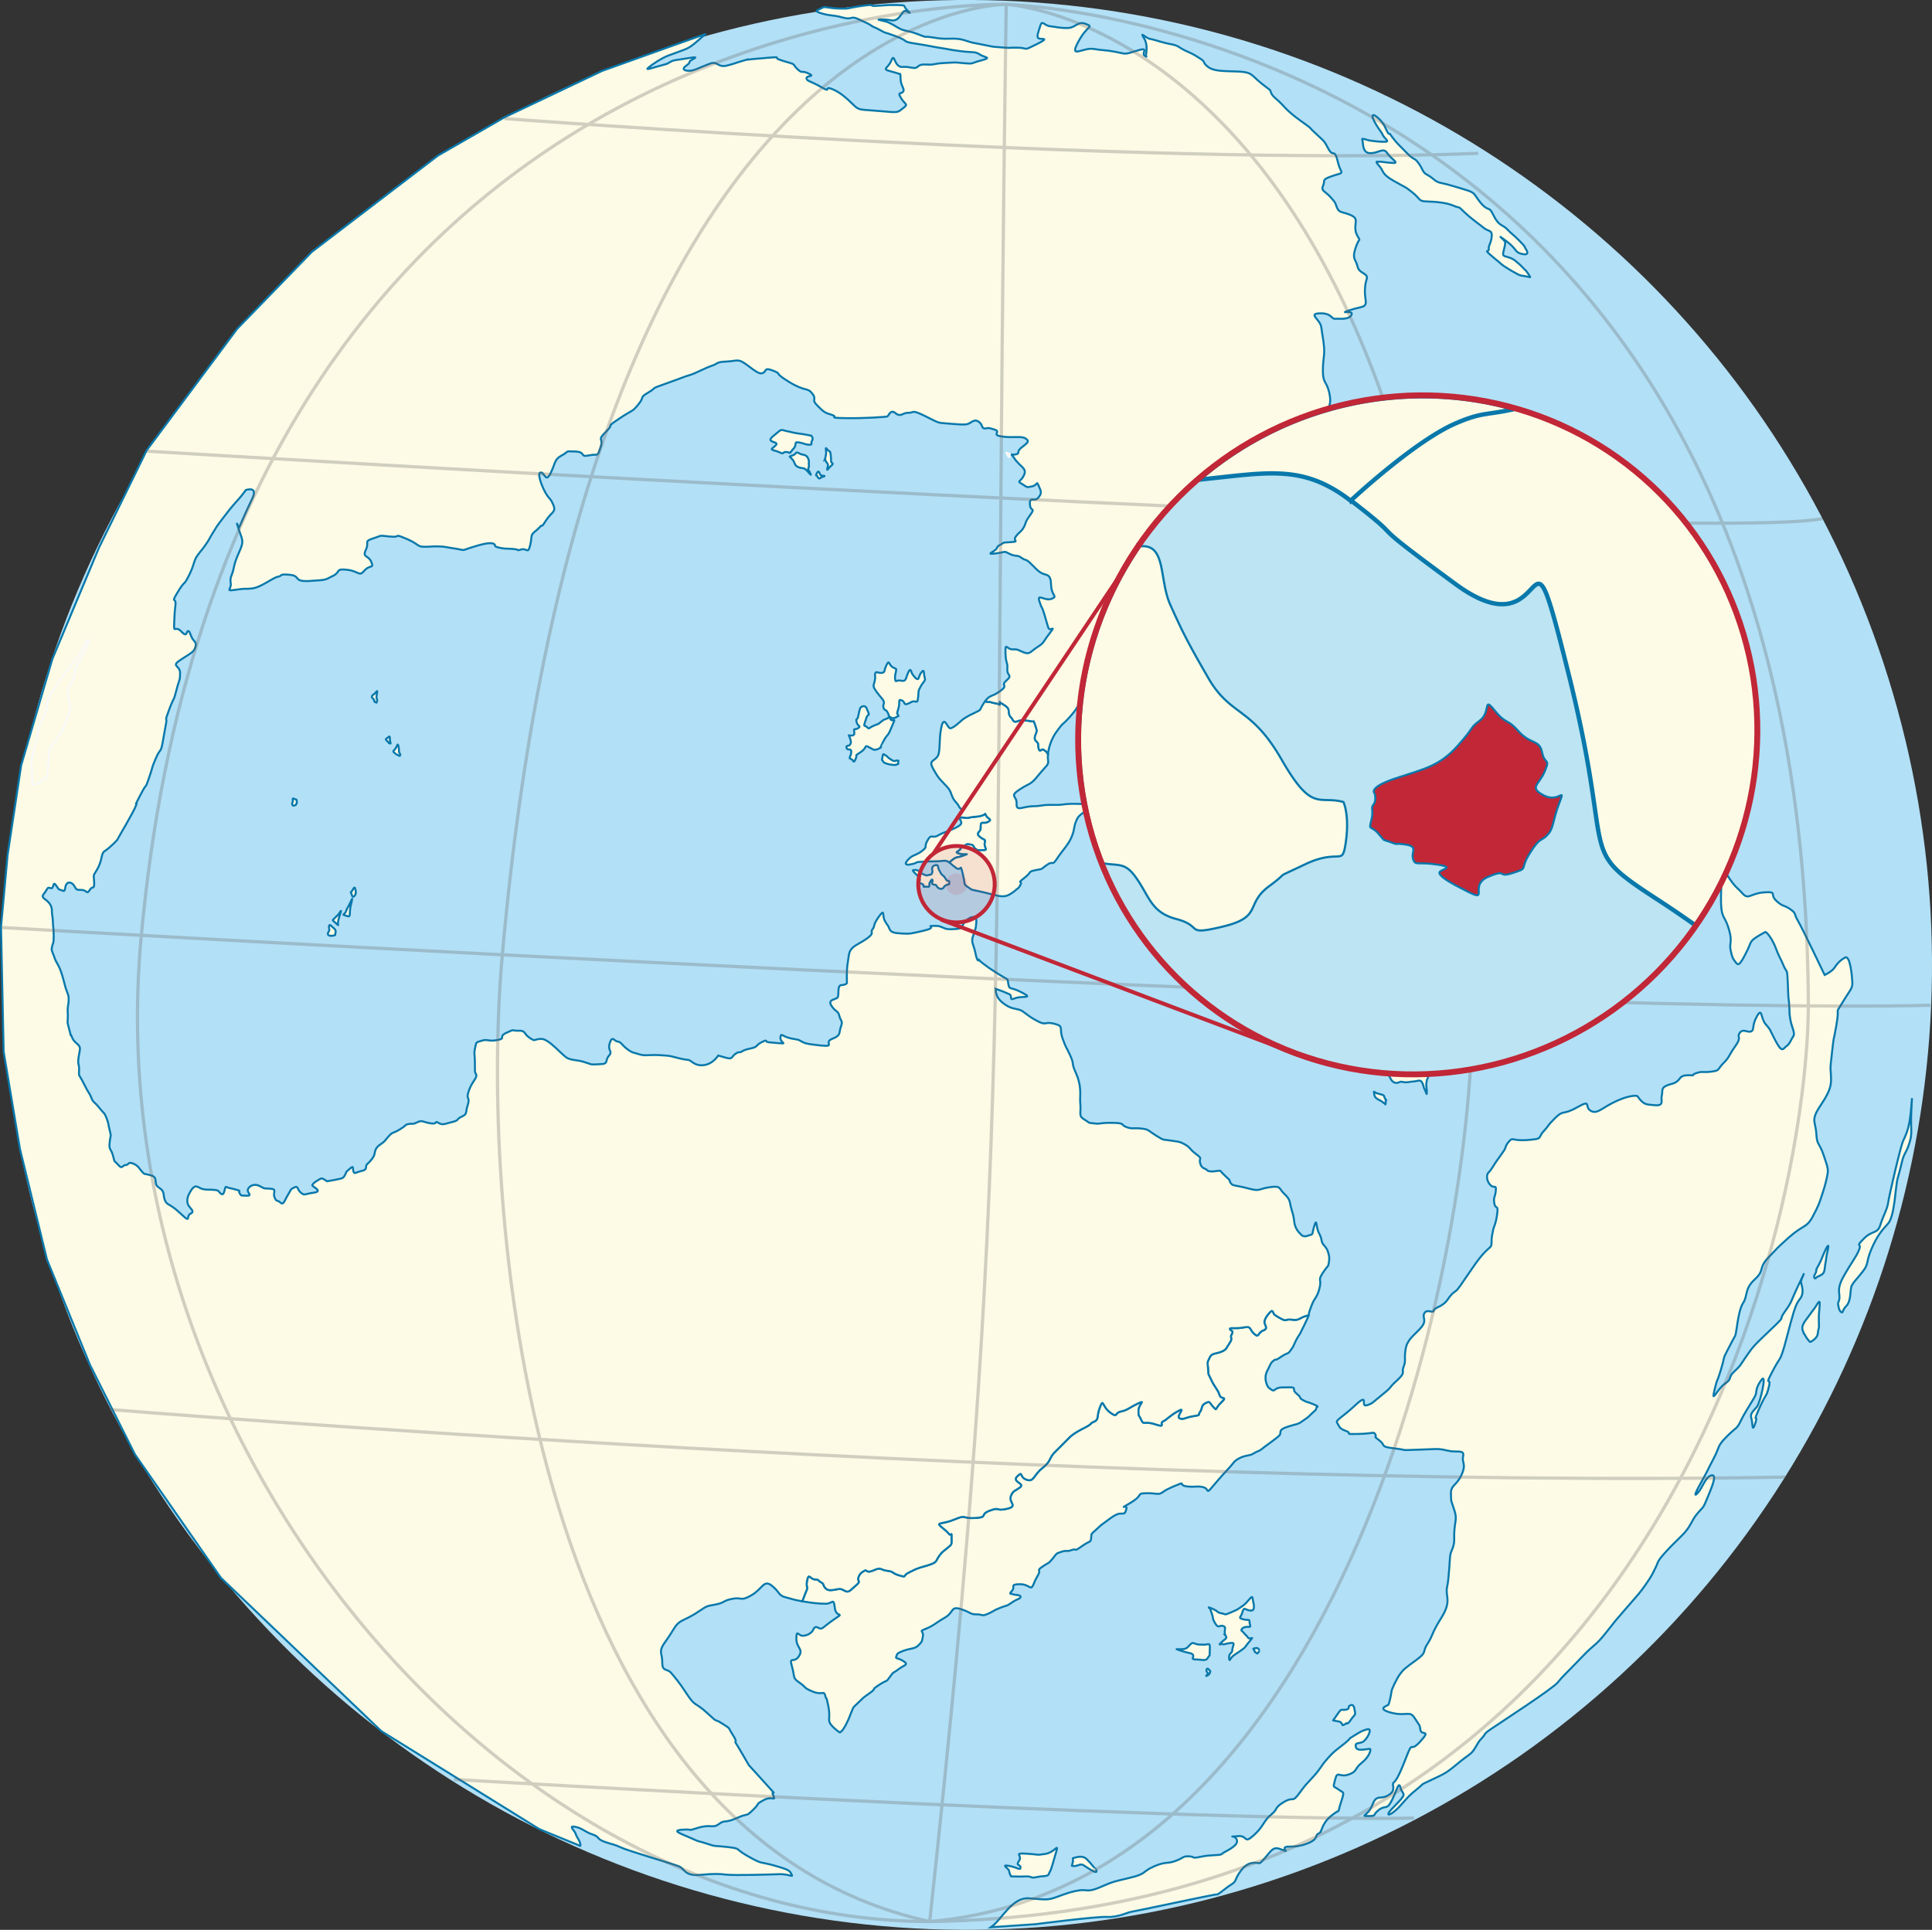<?xml version="1.0" encoding="UTF-8" standalone="no"?>
<!-- Created with Inkscape (http://www.inkscape.org/) -->

<svg
   version="1.1"
   id="svg1"
   width="443.405"
   height="443.015"
   viewBox="0 0 443.405 443.015"
   sodipodi:docname="Imere Location (apporximate).svg"
   inkscape:version="1.3.2 (091e20e, 2023-11-25, custom)"
   xmlns:inkscape="http://www.inkscape.org/namespaces/inkscape"
   xmlns:sodipodi="http://sodipodi.sourceforge.net/DTD/sodipodi-0.dtd"
   xmlns="http://www.w3.org/2000/svg"
   xmlns:svg="http://www.w3.org/2000/svg">
  <rect x="0" y="0" width="443.405" height="443.015" fill="#333333" stroke="none"/>
  <defs
     id="defs1">
    <radialGradient
       id="Land_shadow_1_"
       cx="274.52"
       cy="515.886"
       r="446.89"
       gradientTransform="matrix(0.496,0,0,-0.495,103.792,496.77)"
       gradientUnits="userSpaceOnUse">
	<stop
   offset="0.747"
   style="stop-color:#FAFAE6"
   id="stop1615" />

	<stop
   offset="0.852"
   style="stop-color:#F8F8E4"
   id="stop1617" />

	<stop
   offset="0.89"
   style="stop-color:#F1F1DF"
   id="stop1619" />

	<stop
   offset="0.917"
   style="stop-color:#E6E6D4"
   id="stop1621" />

	<stop
   offset="0.938"
   style="stop-color:#D5D5C6"
   id="stop1623" />

	<stop
   offset="0.957"
   style="stop-color:#BFBFB3"
   id="stop1625" />

	<stop
   offset="0.974"
   style="stop-color:#A3A49C"
   id="stop1627" />

	<stop
   offset="0.988"
   style="stop-color:#848580"
   id="stop1629" />

	<stop
   offset="1"
   style="stop-color:#646565"
   id="stop1631" />

</radialGradient>
    <clipPath
       clipPathUnits="userSpaceOnUse"
       id="clipPath2312">
      <ellipse
         transform="rotate(60)"
         id="ellipse2314"
         style="display:inline;overflow:visible;visibility:visible;opacity:1;fill:none;fill-opacity:1;fill-rule:nonzero;stroke:#c12737;stroke-width:73.499;stroke-linecap:butt;stroke-linejoin:miter;stroke-miterlimit:4;stroke-dasharray:none;stroke-dashoffset:0;stroke-opacity:1;marker:none;marker-start:none;marker-mid:none;marker-end:none;enable-background:accumulate"
         cx="293.42"
         cy="-94.013"
         rx="1672.374"
         ry="1696.391" />
    </clipPath>
  </defs>
  <sodipodi:namedview
     id="namedview1"
     pagecolor="#ffffff"
     bordercolor="#000000"
     borderopacity="0.25"
     inkscape:showpageshadow="2"
     inkscape:pageopacity="0.0"
     inkscape:pagecheckerboard="0"
     inkscape:deskcolor="#d1d1d1"
     showgrid="false"
     inkscape:zoom="0.21171875"
     inkscape:cx="-925.75646"
     inkscape:cy="710.84871"
     inkscape:window-width="1920"
     inkscape:window-height="1009"
     inkscape:window-x="-8"
     inkscape:window-y="-8"
     inkscape:window-maximized="1"
     inkscape:current-layer="g1" />
  <g
     inkscape:groupmode="layer"
     inkscape:label="Image"
     id="g1"
     transform="translate(-18.558,-19.251)">
    <ellipse
       id="Sea"
       fill="#b2e0f6"
       cx="142.888"
       cy="308.862"
       style="stroke-width:0.496"
       rx="221.437"
       ry="221.517"
       transform="rotate(-20.145)" />
    <path
       id="path183"
       style="fill:#fdfbe5;fill-opacity:0.637;stroke:#f9f9f9;stroke-width:0.458;stroke-linecap:square"
       d="m 250.445,123.528 c -0.882,-0.24 -1.215,-0.797 -0.613,0.262 0.525,0.924 0.367,-0.109 0.613,-0.262 z" />
    <path
       id="path219"
       style="fill:#fdfbe5;fill-opacity:1;stroke:#0978ab;stroke-width:0.458;stroke-linecap:square"
       d="m 236.448,217.239 c 0,0 0.874,-0.833 1.45,-1.083 0.576,-0.251 0.295,0.05 1.888,-0.535 1.594,-0.585 0.021,-0.048 -1.147,-0.445 -1.168,-0.397 -0.02,-0.27 0.467,-1.193 0.487,-0.923 0.378,-0.256 0.938,-0.658 0.56,-0.402 0.61,-0.264 1.348,-0.181 0.738,0.083 0.448,0.58 1.081,1.018 0.632,0.438 0.788,0.221 1.863,0.259 1.075,0.038 -0.023,-0.816 0.241,-1.701 0.265,-0.885 -0.254,-0.691 -0.864,-1.175 -0.61,-0.484 -0.979,-0.741 -0.483,-1.317 0.496,-0.575 0.373,-0.482 0.421,-1.53 0.048,-1.047 0.719,-0.186 1.751,-0.801 1.032,-0.615 -0.267,-0.727 -0.533,-1.454 -0.267,-0.728 -0.207,-0.238 -0.657,-0.073 -0.45,0.165 -0.983,0.319 -1.903,0.382 -0.92,0.062 -0.861,0.119 -1.453,0.219 -0.592,0.099 -0.397,-0.011 -2.128,-0.106 0.074,0.764 1.112,1.279 -0.219,2.067 -1.744,1.033 -3.3,1.289 -4.653,2.1 -1.353,0.811 -1.499,-0.53 -2.417,1.124 -0.918,1.654 0.085,1.303 -1.054,2.271 -1.139,0.968 -2.115,1.091 -2.732,1.553 -0.617,0.462 -2.296,2.099 -0.16,1.708 2.136,-0.391 0.604,-0.536 2.76,-0.619 2.157,-0.084 1.306,-0.085 3.034,-0.089 1.728,-0.005 2.274,-0.441 3.158,0.256 z" />
    <path
       id="path220"
       style="fill:#fdfbe5;fill-opacity:1;stroke:#0978ab;stroke-width:0.458;stroke-linecap:square"
       d="m 244.711,180.172 c -0.081,0.109 -0.13,0.139 -0.222,0.273 -1.376,2.006 -0.414,1.597 -2.222,2.427 -1.808,0.83 -2.551,1.38 -2.809,1.586 -0.258,0.206 -2.176,2.051 -2.832,1.977 -0.656,-0.074 -1.403,-3.179 -2.038,-0.195 -0.635,2.984 -0.084,5.768 -0.964,6.799 -0.88,1.03 -1.958,0.877 -0.9,2.689 1.058,1.813 0.989,1.839 2.387,3.291 1.398,1.453 1.422,1.522 1.93,2.908 0.508,1.386 1.191,1.527 1.616,2.472 0.425,0.945 1.482,0.401 0.376,1.672 -0.261,0.3 -0.326,0.559 -0.303,0.796 1.73,0.095 1.536,0.205 2.128,0.106 0.592,-0.099 0.533,-0.156 1.453,-0.219 0.92,-0.062 1.453,-0.217 1.903,-0.382 0.45,-0.165 0.39,-0.654 0.657,0.073 0.267,0.728 1.566,0.84 0.533,1.454 -1.032,0.615 -1.703,-0.247 -1.751,0.801 -0.048,1.047 0.076,0.954 -0.421,1.53 -0.496,0.575 -0.127,0.833 0.483,1.317 0.61,0.484 1.129,0.29 0.864,1.175 -0.265,0.885 0.834,1.739 -0.241,1.701 -1.075,-0.038 -1.231,0.179 -1.863,-0.259 -0.632,-0.438 -0.343,-0.935 -1.081,-1.018 -0.738,-0.083 -0.788,-0.221 -1.348,0.181 -0.56,0.402 -0.451,-0.265 -0.938,0.658 -0.487,0.923 -1.635,0.796 -0.467,1.193 1.168,0.397 2.741,-0.14 1.147,0.445 -1.594,0.585 -1.312,0.284 -1.888,0.535 -0.576,0.251 -1.45,1.083 -1.45,1.083 0.885,0.697 0.052,0.138 1.461,1.193 1.409,1.055 0.917,-1.358 1.58,1.307 0.663,2.665 0.093,2.402 1.237,3.162 1.143,0.76 0.411,0.478 2.55,0.951 2.139,0.473 0.951,0.222 2.588,0.623 1.637,0.402 2.353,0.63 3.399,0.482 1.046,-0.148 2.471,-1.425 2.471,-1.425 0.124,-0.268 0.477,-0.064 1.023,-1.153 0.545,-1.089 -0.995,-0.134 0.909,-1.611 1.904,-1.477 0.62,-1.34 2.523,-1.76 1.903,-0.42 0.861,0.073 2.574,-1.167 1.713,-1.24 1.072,0.496 2.43,-1.559 1.358,-2.055 2.661,-3.199 3.396,-5.136 0.735,-1.937 0.271,-1.989 1.171,-3.931 0.9,-1.942 6.442,-3.198 1.368,-3.394 -5.074,-0.195 -3.743,0.257 -6.764,0.203 -3.021,-0.053 -2.353,0.251 -4.778,0.307 -2.425,0.056 -3.808,1.286 -3.715,-0.582 0.093,-1.868 -1.765,-1.632 0.647,-3.239 2.412,-1.607 2.401,-0.88 4.311,-3.248 1.91,-2.368 2.472,-2.352 2.255,-3.55 -0.058,-0.322 -0.058,-0.783 -0.005,-1.313 -0.194,-0.29 -0.292,-0.595 -0.678,-0.823 -0.452,-0.267 -0.455,-0.384 -0.719,-0.248 -0.264,0.136 -0.58,0.567 -0.759,-0.35 -0.179,-0.917 0.102,-0.902 -0.344,-1.368 -0.446,-0.465 -0.709,-0.643 -0.387,-1.587 0.322,-0.944 0.455,-0.797 0.172,-1.675 -0.211,-0.655 -0.394,-1.233 -0.541,-1.493 -0.025,0.04 -0.244,0.042 -1.023,-0.095 -1.723,-0.303 -2.242,-0.114 -2.52,-0.012 -0.277,0.102 -0.935,0.453 -1.258,-0.215 -0.323,-0.667 -0.673,-0.656 -0.845,-1.34 -0.172,-0.684 0.052,-0.932 -0.389,-1.492 -0.442,-0.561 -1.776,-1.142 -1.774,-1.315 8.3e-4,-0.173 -0.005,0.74 -0.004,0.68 1.4e-4,-0.06 -0.173,-0.237 -1.282,-0.42 -1.108,-0.183 -0.463,-0.3 -1.351,-0.251 -0.393,0.022 -0.559,-0.086 -0.665,-0.224 z" />
    <path
       id="path218"
       style="fill:#fdfbe5;fill-opacity:1;stroke:#0978ab;stroke-width:0.458;stroke-linecap:square"
       d="m 318.906,321.18 c -2.178,0.471 -2.04,1.274 -3.702,1.029 -1.662,-0.245 -1.339,0.424 -2.406,-0.128 -1.067,-0.552 -1.401,-0.821 -1.711,-1.022 -0.31,-0.201 -0.319,-1.299 -0.954,-0.673 -0.635,0.626 -1.263,1.487 -1.38,2.237 -0.118,0.751 1.046,1.57 -0.271,2.053 -1.316,0.483 -0.905,1.815 -2.078,0.762 -1.172,-1.053 -0.541,-1.834 -2.422,-1.458 -1.88,0.375 -3.247,-0.067 -3.164,0.374 0.083,0.441 0.965,0.274 0.432,1.177 -0.533,0.903 0.349,0.794 -0.459,1.966 -0.808,1.171 -0.672,1.595 -2.058,2.103 -1.386,0.508 -2.118,0.225 -2.619,1.431 -0.501,1.206 -0.453,0.481 -0.302,2.391 0.15,1.91 -0.169,0.613 0.681,2.503 0.85,1.889 1.54,2.264 1.928,3.537 0.388,1.273 1.997,0.211 0.401,1.74 -1.596,1.529 -0.816,2.029 -1.773,1.043 -0.956,-0.986 -0.669,-1.485 -1.796,-0.914 -1.127,0.571 -0.664,1.187 -1.292,2.047 -0.628,0.859 0.392,0.642 -1.606,0.982 -1.998,0.34 -2.053,0.83 -3.044,0.486 -0.991,-0.344 1.713,-2.829 -0.377,-1.669 -2.09,1.16 -2.51,1.943 -3.454,2.368 -0.945,0.425 0.793,1.517 -1.801,0.661 -2.594,-0.857 -2.629,0.337 -3.232,-1.092 -0.603,-1.43 -0.474,-0.221 -0.592,-1.828 -0.118,-1.608 1.956,-2.84 -0.194,-1.816 -2.15,1.025 -2.222,1.444 -3.823,1.795 -1.601,0.351 -0.677,1.585 -2.515,0.215 -1.839,-1.369 -1.479,-3.387 -2.324,-1.191 -0.845,2.197 -0.15,2.806 -1.372,3.333 -1.222,0.527 -0.037,0.327 -2.36,1.494 -2.323,1.167 -3.071,1.914 -3.298,2.154 -0.226,0.24 -1.948,1.972 -3.331,3.344 -1.383,1.372 -0.765,2.01 -2.838,3.635 -2.073,1.625 -1.929,3.301 -3.652,2.675 -1.723,-0.626 -0.693,-2.103 -2.101,-0.8 -1.409,1.303 1.706,1.653 0.68,2.501 -1.025,0.848 -1.707,0.704 -2.201,2.143 -0.494,1.439 1.774,2.26 -0.917,2.854 -2.691,0.594 -1.37,-0.521 -3.864,0.394 -2.494,0.915 -0.256,1.51 -3.357,1.704 -3.101,0.194 -1.918,-0.868 -4.708,0.312 -2.79,1.181 -4.324,0.643 -3.269,1.592 1.056,0.949 1.315,1.01 1.897,1.74 0.582,0.73 0.653,-0.79 0.633,0.868 -0.021,1.658 0.206,1.419 -1.002,2.413 -1.208,0.993 -1.121,0.803 -1.906,1.877 -0.785,1.074 -0.192,1.407 -2.901,2.165 -2.709,0.758 -2.243,0.745 -3.924,1.519 -1.681,0.774 -0.337,1.224 -2.173,0.718 -1.836,-0.506 -1.195,-0.897 -2.835,-1.082 -1.64,-0.185 -1.287,-0.942 -3.107,-0.117 -1.82,0.825 -1.554,-0.292 -2.088,0.071 -0.534,0.363 -0.962,0.408 -1.409,1.461 -0.447,1.053 0.751,0.838 -0.594,1.942 -1.345,1.105 -1.59,1.804 -2.648,1.192 -1.058,-0.612 -1.133,-0.361 -2.398,-0.175 -1.266,0.186 -1.6,0.03 -2.097,-0.566 -0.497,-0.596 -0.037,-0.708 -0.877,-1.178 -0.84,-0.47 -0.331,-0.601 -1.406,-0.651 -1.075,-0.051 -1.37,-1.554 -1.747,0.086 -0.378,1.639 0.184,1.599 -0.127,2.325 -0.311,0.726 -1.019,2.615 -1.019,2.615 2.198,0.373 3.658,0.544 5.317,0.565 1.658,0.021 1.868,-1.551 2.152,0.939 0.284,2.49 2.537,0.799 -0.201,2.668 -2.738,1.869 -2.634,2.461 -3.632,1.884 -0.998,-0.577 -1.077,0.708 -1.511,1.024 -0.434,0.317 -0.634,0.627 -1.819,0.825 -1.185,0.199 -1.638,-1.679 -1.663,0.61 -0.025,2.289 1.727,2.353 0.565,4.116 -1.161,1.762 -2.295,-0.259 -1.563,2.381 0.733,2.64 0.051,2.496 1.744,3.683 1.693,1.187 0.805,1.121 3.027,2.035 2.222,0.914 2.533,-0.38 2.877,0.987 0.344,1.367 0.073,-0.656 0.674,2.268 0.601,2.924 -0.299,3.255 0.669,4.394 0.968,1.139 1.965,1.715 1.965,1.715 0,0 0.538,-0.059 1.442,-1.836 0.905,-1.777 0.746,-1.718 1.293,-2.975 0.547,-1.257 0.102,-0.648 1.578,-2.079 1.476,-1.431 0.93,-0.953 2.643,-2.193 1.713,-1.24 -0.046,-0.428 2.059,-1.812 2.105,-1.384 1.483,-0.432 2.5,-1.862 1.017,-1.429 0.578,-0.657 1.917,-1.704 1.339,-1.047 2.512,-1.034 1.199,-1.886 -1.313,-0.852 -1.897,-0.47 -1.666,-1.055 0.23,-0.585 0.011,-0.728 1.677,-1.339 1.666,-0.611 2.58,-0.39 3.429,-1.258 0.849,-0.867 0.769,-0.782 1.011,-2.093 0.242,-1.311 -1.135,-0.974 0.66,-1.688 1.795,-0.714 2.19,-1.303 4.348,-2.54 2.159,-1.237 1.32,-2.759 3.721,-1.975 2.402,0.784 2.118,1.223 3.553,1.197 1.436,-0.026 1.155,0.575 2.816,-0.201 1.661,-0.776 0.892,-0.604 2.637,-1.3 1.746,-0.696 1.296,-0.253 2.671,-1.202 1.375,-0.949 2.021,-0.853 2.006,-1.348 -0.014,-0.495 -1.579,-0.366 -1.767,-0.575 -0.188,-0.209 -1.131,0.25 -0.22,-0.752 0.911,-1.001 -0.607,-1.502 1.769,-1.54 2.376,-0.038 2.468,1.654 3.179,0.057 0.711,-1.597 0.247,-0.719 1.057,-2.156 0.809,-1.437 -0.55,-0.86 1.017,-1.946 1.567,-1.086 1.2,-0.479 2.294,-1.784 1.093,-1.305 0.641,-1.14 2.005,-1.601 1.364,-0.461 1.123,0.06 2.439,-0.423 1.316,-0.483 0.196,0.636 2.219,-0.814 2.023,-1.45 2.1,-0.81 2.208,-1.91 0.107,-1.101 -0.107,-0.825 1.019,-1.828 1.126,-1.003 1.066,-1.059 2.039,-1.73 0.972,-0.671 2.541,-2.072 3.604,-2.069 1.062,0.003 1.122,0.059 1.437,-1.118 0.315,-1.177 -2.237,0.546 0.951,-1.37 3.188,-1.916 1.138,-2.148 3.635,-2.199 2.497,-0.051 2.687,0.547 3.842,-0.309 1.154,-0.856 3.385,-1.633 3.996,-1.896 0.611,-0.263 -0.242,0.52 1.701,0.672 1.942,0.152 2.096,-0.18 3.472,0.141 1.375,0.321 0.666,1.604 1.829,0.274 1.163,-1.331 2.21,-2.641 3.795,-4.309 1.585,-1.668 1.314,-1.876 2.712,-2.611 1.398,-0.735 2.322,-0.489 3.221,-1.069 0.899,-0.58 1.338,-0.519 1.99,-1.092 0.652,-0.573 3.346,-2.395 3.962,-3.066 0.616,-0.671 -0.499,-1.207 1.782,-1.96 2.281,-0.753 2.332,-0.465 3.56,-1.36 1.228,-0.895 0.957,-0.574 1.91,-1.535 0.954,-0.961 1.155,-0.869 1.198,-1.357 0.043,-0.488 1.015,-0.261 -0.623,-0.939 -1.638,-0.678 -1.331,-0.373 -2.095,-0.788 -0.764,-0.415 -0.846,-0.412 -0.99,-0.804 -0.144,-0.392 -0.334,-0.378 -1.083,-1.132 -0.749,-0.754 0.345,-1.182 -1.289,-1.166 -1.634,0.016 -2.182,-0.034 -2.818,0.2 -0.637,0.234 -0.75,0.83 -1.409,0.321 -0.659,-0.509 -0.529,-0.305 -0.78,-0.685 -0.251,-0.381 -1.01,-1.992 -0.143,-3.644 0.867,-1.652 0.716,-1.763 1.499,-2.356 0.783,-0.593 -0.088,0.366 1.642,-0.825 1.731,-1.191 1.456,-0.422 2.24,-1.544 0.784,-1.121 0.414,-0.542 1.003,-1.814 0.589,-1.272 0.974,-1.664 1.123,-1.941 0.149,-0.277 1.862,-3.713 1.994,-4.262 z" />
    <path
       id="path221"
       style="fill:#fdfbe5;fill-opacity:1;stroke:#0978ab;stroke-width:0.458;stroke-linecap:square"
       d="M 156.657,35.57 134.393,46.152 119.066,54.97 90.143,77.055 72.973,94.752 52.225,122.62 l -10.925,22.303 -10.726,25.612 -7.162,24.417 -3.117,20.597 -1.508,16.476 0.609,28.656 3.736,22.309 6.207,25.405 9.868,24.172 10.322,20.561 19.733,28.336 36.81,35.188 36.266,22.494 9.16,3.755 c 0,0 0.443,0.449 0.217,-0.469 -0.226,-0.918 -0.784,-1.38 -1.023,-2.182 -0.239,-0.802 -1.843,-1.991 -0.099,-1.63 1.744,0.361 2.149,1.157 3.916,1.732 1.767,0.575 0.872,1.014 2.791,1.699 1.919,0.686 2.012,0.484 3.82,1.322 1.808,0.838 12.026,3.785 13.314,4.33 1.287,0.545 1.206,2.247 4.742,1.947 3.535,-0.3 4.165,-0.253 6.186,-0.049 2.02,0.204 9.607,-0.023 11.966,-0.11 2.358,-0.087 3.377,0.873 2.906,0.045 -0.47,-0.828 -0.37,-1.007 -3.907,-2.012 -3.537,-1.005 -2.563,-0.173 -5.989,-2.085 -3.425,-1.912 -1.49,-1.788 -4.804,-2.184 -3.314,-0.396 -2.442,0.007 -4.727,-0.767 -2.285,-0.774 -1.294,-0.192 -3.504,-1.215 -2.21,-1.024 -4.941,-1.801 -2.124,-2 2.817,-0.2 0.723,0.456 3.619,-0.439 2.895,-0.895 3.308,0.233 4.745,-0.85 1.437,-1.083 1.287,-0.103 4.129,-1.386 2.842,-1.283 1.887,-0.098 3.733,-1.887 1.845,-1.789 0.331,-1.088 2.408,-2.219 2.078,-1.131 2.877,0.47 2.19,-1.124 -0.687,-1.594 1.519,0.932 -1.572,-2.492 -3.09,-3.424 -4.012,-4.422 -4.012,-4.422 0,0 -2.702,-4.687 -3.019,-5.121 -0.316,-0.434 0.587,0.1 -0.686,-1.87 -1.273,-1.97 -0.268,-1.158 -2.434,-2.565 -2.167,-1.406 -0.528,0.273 -3.386,-2.374 -2.857,-2.646 -2.703,-1.368 -4.66,-4.344 -1.957,-2.977 -2.582,-3.611 -3.576,-4.819 -0.993,-1.208 -2.132,-0.24 -2.107,-2.529 0.025,-2.289 -1.072,-2.28 0.812,-4.858 1.884,-2.578 2.126,-3.846 3.643,-4.638 1.517,-0.792 2.098,-0.927 4.112,-2.295 2.014,-1.368 1.813,-1.058 3.854,-1.493 2.042,-0.435 1.423,-0.836 3.698,-1.278 2.275,-0.441 1.748,0.695 4.341,-0.806 2.594,-1.502 2.808,-3.703 4.697,-2.195 1.89,1.508 1.444,2.222 3.091,2.64 1.647,0.418 1.684,0.562 3.882,0.935 0,0 0.708,-1.889 1.019,-2.615 0.311,-0.726 -0.251,-0.685 0.127,-2.325 0.378,-1.639 0.673,-0.136 1.747,-0.086 1.075,0.051 0.567,0.181 1.406,0.651 0.84,0.47 0.381,0.582 0.877,1.178 0.497,0.596 0.831,0.753 2.097,0.566 1.266,-0.186 1.34,-0.437 2.398,0.175 1.058,0.612 1.303,-0.087 2.648,-1.192 1.345,-1.105 0.147,-0.889 0.594,-1.942 0.447,-1.053 0.875,-1.099 1.409,-1.461 0.534,-0.363 0.268,0.754 2.088,-0.071 1.82,-0.825 1.467,-0.068 3.107,0.117 1.64,0.185 0.999,0.576 2.835,1.082 1.836,0.506 0.491,0.056 2.173,-0.718 1.681,-0.774 1.215,-0.761 3.924,-1.519 2.709,-0.758 2.116,-1.091 2.901,-2.165 0.785,-1.074 0.698,-0.883 1.906,-1.877 1.208,-0.993 0.981,-0.754 1.002,-2.413 0.021,-1.658 -0.051,-0.139 -0.633,-0.868 -0.582,-0.73 -0.841,-0.791 -1.897,-1.74 -1.056,-0.949 0.479,-0.412 3.269,-1.592 2.79,-1.181 1.607,-0.118 4.708,-0.312 3.101,-0.194 0.863,-0.789 3.357,-1.704 2.494,-0.915 1.174,0.2 3.864,-0.394 2.691,-0.594 0.423,-1.415 0.917,-2.854 0.494,-1.439 1.176,-1.295 2.201,-2.143 1.025,-0.848 -2.089,-1.198 -0.68,-2.501 1.409,-1.303 0.378,0.174 2.101,0.8 1.723,0.626 1.579,-1.05 3.652,-2.675 2.073,-1.625 1.454,-2.263 2.838,-3.635 1.383,-1.372 3.105,-3.104 3.331,-3.344 0.226,-0.24 0.974,-0.988 3.298,-2.154 2.323,-1.167 1.139,-0.967 2.36,-1.494 1.222,-0.527 0.527,-1.136 1.372,-3.333 0.845,-2.197 0.485,-0.179 2.324,1.191 1.839,1.369 0.915,0.136 2.515,-0.215 1.601,-0.351 1.673,-0.771 3.823,-1.795 2.15,-1.025 0.076,0.208 0.194,1.816 0.118,1.608 -0.011,0.398 0.592,1.828 0.603,1.43 0.638,0.236 3.232,1.092 2.594,0.856 0.856,-0.236 1.801,-0.661 0.945,-0.425 1.364,-1.208 3.454,-2.368 2.09,-1.16 -0.614,1.325 0.377,1.669 0.991,0.344 1.046,-0.147 3.044,-0.486 1.998,-0.34 0.978,-0.123 1.606,-0.982 0.628,-0.859 0.165,-1.476 1.292,-2.047 1.127,-0.571 0.839,-0.071 1.796,0.914 0.956,0.985 0.177,0.485 1.773,-1.043 1.596,-1.529 -0.013,-0.467 -0.401,-1.74 -0.388,-1.273 -1.078,-1.648 -1.928,-3.537 -0.85,-1.889 -0.53,-0.593 -0.681,-2.503 -0.15,-1.91 -0.199,-1.185 0.302,-2.391 0.501,-1.206 1.233,-0.922 2.619,-1.431 1.386,-0.508 1.25,-0.932 2.058,-2.103 0.808,-1.171 -0.075,-1.063 0.459,-1.966 0.533,-0.903 -0.349,-0.736 -0.432,-1.177 -0.083,-0.441 1.284,9.8e-4 3.164,-0.374 1.88,-0.375 1.249,0.405 2.422,1.458 1.172,1.053 0.761,-0.279 2.078,-0.762 1.316,-0.483 0.153,-1.302 0.271,-2.053 0.118,-0.751 0.745,-1.611 1.38,-2.237 0.635,-0.626 0.645,0.473 0.954,0.673 0.31,0.201 0.643,0.47 1.711,1.022 1.067,0.552 0.744,-0.116 2.406,0.128 1.662,0.245 1.524,-0.558 3.702,-1.029 0.132,-0.549 -0.09,-0.243 0.676,-2.247 0.766,-2.004 1.191,-1.605 1.8,-3.885 0.609,-2.28 -0.497,-1.653 0.751,-3.556 1.247,-1.903 1.249,-1.292 1.428,-2.469 0.179,-1.178 0.037,-1.568 -0.256,-2.517 -0.292,-0.949 -1.065,-1.39 -1.317,-2.076 -0.252,-0.686 -0.006,-0.774 -0.723,-2.123 -0.717,-1.349 -0.421,-3.571 -1.026,-1.737 -0.606,1.834 -0.222,1.972 -0.877,2.157 -0.655,0.185 -1.491,0.63 -2.099,0.034 -0.608,-0.597 -1.475,-1.446 -1.653,-2.993 -0.178,-1.547 -0.282,-1.675 -0.688,-3.083 -0.405,-1.408 -0.125,-2.01 -1.551,-3.321 -1.426,-1.311 -0.669,-1.979 -3.464,-1.565 -2.794,0.414 -1.95,1.048 -5.028,0.232 -3.079,-0.816 -3.381,-0.427 -3.919,-1.286 -0.537,-0.859 0.427,-0.045 -0.999,-1.356 -1.426,-1.311 -1.18,-1.403 -1.51,-1.393 -0.33,0.01 -2.393,0.45 -2.83,-0.098 -0.437,-0.547 -1.268,-0.242 -1.612,-1.61 -0.344,-1.367 0.697,-0.884 -0.927,-2.096 -1.624,-1.212 -1.259,-1.503 -2.635,-2.256 -1.377,-0.753 -1.63,-0.583 -3.39,-0.881 -1.76,-0.298 -1.175,0.118 -3.161,-1.119 -1.986,-1.237 -1.631,-1.446 -3.504,-1.623 -1.873,-0.178 -1.981,0.176 -3.351,-0.344 -1.37,-0.519 -0.096,-0.907 -3.18,-0.956 -3.083,-0.048 -2.629,0.334 -4.036,0.143 -1.407,-0.192 -0.907,0.098 -1.956,-0.618 -1.049,-0.716 -1.447,-0.728 -1.35,-2.178 0.097,-1.45 -0.066,-1.468 -0.057,-2.729 0.009,-1.261 0.273,-3.324 -0.951,-6.019 -1.225,-2.695 -0.269,-1.807 -1.376,-4.182 -1.107,-2.376 -0.769,-1.24 -1.684,-3.734 -0.915,-2.494 0.452,-2.839 -1.971,-3.444 -2.423,-0.605 -1.569,0.654 -4.133,-0.764 -2.564,-1.418 -2.747,-2.136 -3.972,-2.473 -1.224,-0.337 -1.919,-0.21 -3.618,-1.502 -1.699,-1.292 -1.668,-2.712 -1.656,-3.222 1.8e-4,-0.017 -0.028,-0.024 -0.031,-0.041 0.018,0.006 0.013,0.007 0.032,0.013 1.692,0.563 2.001,0.764 3.018,1.177 1.016,0.413 -0.185,1.64 1.383,0.986 1.568,-0.654 4.466,0.17 1.643,-1.31 -2.823,-1.48 -2.879,-0.492 -3.166,-1.984 -0.287,-1.492 0.44,-0.547 -2.799,-2.61 -3.239,-2.063 -3.94,-2.903 -3.94,-2.903 0,0 -0.334,0.801 -0.802,-1.545 -0.467,-2.346 -1.109,-2.379 -0.491,-4.122 0.618,-1.743 0.574,-1.649 0.696,-3.031 0.122,-1.381 -0.956,-1.535 -2.277,-0.421 -1.321,1.113 -0.367,1.863 -2.265,2.008 -1.898,0.146 -2.32,0.067 -3.172,-0.328 -0.852,-0.395 -1.084,-0.389 -2.415,-0.373 -1.33,0.016 1.224,0.337 -1.813,1.058 -3.037,0.721 -3.246,0.797 -5.094,0.689 -1.848,-0.108 -2.598,-0.226 -2.929,-1.127 -0.33,-0.901 -0.513,-0.756 -1.084,-1.883 -0.571,-1.127 0.125,-2.875 -1.332,-0.847 -1.457,2.028 -0.844,2.197 -1.454,2.893 -0.61,0.695 0.582,0.728 -1.086,1.969 -1.667,1.241 -2.59,1.421 -3.535,2.318 -0.946,0.897 -0.79,1.983 -1.077,3.541 -0.287,1.557 -0.167,4.513 -0.167,4.513 0,0 -0.182,0.408 -1.273,0.467 -1.09,0.059 -0.39,2.422 -0.937,2.901 -0.547,0.479 -2.297,0.407 -1.31,1.885 0.987,1.478 1.481,1.007 1.782,2.282 0.301,1.275 0.889,1.06 0.354,2.479 -0.535,1.419 0.156,1.942 -1.981,2.782 -2.138,0.84 0.978,1.911 -2.664,1.529 -3.642,-0.382 -3.647,-0.547 -4.536,-0.999 -0.889,-0.452 -0.073,-0.2 -2.164,-0.596 -2.091,-0.396 -2.434,-1.488 -2.531,-0.235 -0.096,1.253 1.758,1.463 -0.244,1.309 -2.002,-0.155 -1.95,-0.165 -2.648,-0.248 -0.697,-0.082 0.11,-0.766 -1.435,0.023 -1.545,0.789 -0.678,1.035 -2.533,1.433 -1.855,0.398 -1.777,0.652 -2.211,0.811 -0.435,0.159 -0.491,-0.149 -1.364,0.5 -0.874,0.649 -0.479,1.273 -2.156,0.791 l -1.677,-0.481 c 0,0 -0.934,1.439 -2.389,1.973 -1.455,0.534 -2.663,0.239 -3.641,-0.501 -0.979,-0.74 -0.568,-0.263 -2.897,-0.824 -2.328,-0.561 -1.705,-0.575 -4.435,-0.73 -2.73,-0.155 -3.448,0.242 -4.793,-0.208 -1.344,-0.45 -1.5,-0.236 -2.815,-1.248 -1.314,-1.011 -1.284,-1.572 -2.104,-1.664 -0.82,-0.092 -1.26,-1.503 -1.834,0.359 -0.575,1.862 0.798,1.75 -0.195,2.901 -0.993,1.15 0.057,1.866 -2.043,1.929 -2.099,0.063 -1.487,0.23 -3.374,-0.414 -1.887,-0.644 -2.813,-0.382 -4.044,-0.953 -1.231,-0.57 -4.244,-4.496 -6.11,-4.441 -1.866,0.056 -1.145,0.734 -2.598,-0.226 -1.453,-0.961 -0.869,-1.725 -2.572,-1.651 -1.702,0.075 -0.677,-0.506 -2.741,0.456 -2.064,0.962 0.028,1.274 -2.08,1.68 -2.108,0.406 -2.267,-0.244 -3.47,0.118 -1.203,0.363 -1.393,0.276 -1.555,1.122 -0.162,0.845 -0.355,1.389 -0.265,2.063 0.09,0.674 0.126,2.933 0.102,3.776 -0.024,0.843 0.863,0.683 -0.15,2.167 -1.012,1.483 -1.406,2.683 -1.515,3.446 -0.109,0.763 0.532,0.695 0.002,2.279 -0.531,1.584 0.009,1.997 -1.327,2.598 -1.336,0.601 -0.616,0.893 -2.157,1.237 -1.542,0.343 -2.188,0.859 -3.197,0.228 -1.009,-0.63 -0.089,0.365 -1.798,0.102 -1.708,-0.263 -1.972,-0.833 -3.093,-0.255 -1.122,0.578 -1.082,0.231 -2.018,0.408 -0.936,0.176 -0.129,0.104 -1.994,1.233 -1.865,1.129 -1.458,0.422 -2.498,1.526 -1.04,1.104 -0.71,1.095 -2.005,1.959 -1.295,0.864 -1.142,1.738 -1.351,2.378 -0.21,0.641 -1.021,1.605 -1.617,2.102 -0.596,0.497 0.235,1.247 -1.209,1.554 -1.444,0.307 -1.692,0.843 -1.944,0.158 -0.252,-0.686 0.169,-1.507 -0.765,-0.72 -0.934,0.787 -0.804,0.685 -0.959,1.02 -0.155,0.335 -0.369,0.968 -0.84,1.197 -0.472,0.229 -3.509,0.732 -3.509,0.732 0,0 -0.911,-0.665 -1.241,-0.656 -0.33,0.01 -2.325,1.242 -2.132,1.616 0.193,0.374 2.502,1.361 0.331,1.657 -2.17,0.296 -2.107,0.773 -3.023,-0.058 -0.916,-0.831 -0.478,-1.604 -1.471,-1.129 -0.993,0.475 -0.631,0.398 -1.434,1.693 -0.803,1.295 -0.983,2.472 -1.748,1.752 -0.764,-0.72 -0.841,-0.016 -1.324,-1.181 -0.483,-1.165 0.753,-1.888 -1.066,-1.999 -1.819,-0.111 -0.971,0.079 -2.396,-0.621 -1.424,-0.7 -2.537,0.207 -2.682,0.872 -0.145,0.665 1.133,1.42 -0.223,1.361 -1.356,-0.059 -1.235,0.12 -1.652,-0.561 -0.417,-0.681 0.565,-0.431 -0.8,-0.82 -1.365,-0.388 -1.744,-0.359 -2.231,-0.625 -0.487,-0.266 -0.351,2.073 -1.123,1.633 -0.773,-0.439 -0.356,-0.814 -1.515,-0.944 -1.16,-0.13 -1.765,0.036 -2.796,-0.198 -1.031,-0.233 -1.559,-1.373 -2.634,0.244 -1.074,1.617 -1.045,2.606 -0.708,3.372 0.337,0.766 1.663,1.503 0.572,2.014 -1.091,0.511 -0.004,2.113 -1.685,0.562 -1.681,-1.551 -1.748,-1.582 -2.574,-2.168 -0.826,-0.586 -1.37,-0.553 -1.734,-1.698 -0.364,-1.145 0.097,-1.782 -1.318,-2.685 -1.415,-0.903 0.026,-2.245 -1.762,-2.778 -1.788,-0.533 -1.413,-0.116 -2.062,-0.823 -0.648,-0.707 -0.851,-1.412 -2.088,-1.903 -1.236,-0.491 -0.884,0.32 -1.7,0.345 -0.816,0.024 -0.737,1.096 -1.705,-0.042 -0.968,-1.139 -0.72,-0.246 -1.182,-2.042 -0.462,-1.796 -0.959,-1.22 -0.791,-3.012 0.168,-1.791 0.44,-1.263 0.045,-2.769 -0.395,-1.506 -0.22,-1.57 -0.763,-2.943 -0.543,-1.373 -0.517,-0.872 -1.633,-2.309 -1.117,-1.438 -1.414,-1.172 -1.82,-2.28 -0.407,-1.109 -0.537,-0.824 -1.767,-3.321 -1.23,-2.497 -1.126,-1.356 -1.071,-3.027 0.055,-1.671 -0.373,-1.122 -0.113,-2.985 0.26,-1.864 0.647,-2.202 -0.241,-3.016 -0.888,-0.814 -0.983,-0.857 -1.411,-1.919 -0.429,-1.061 0.11,0.942 -0.369,-1.005 -0.478,-1.947 -0.564,-1.642 -0.463,-2.976 0.1,-1.334 -0.095,-1.224 -0.009,-2.277 0.085,-1.053 0.197,-0.976 0.211,-1.885 0.014,-0.909 -0.011,-0.977 -0.189,-1.462 l -0.445,-1.214 c -0.203,-0.554 -0.83,-3.586 -1.653,-5.171 -0.824,-1.585 -0.571,-0.892 -1.079,-2.278 -0.508,-1.386 -0.641,-1.336 -0.445,-2.194 0.196,-0.858 0.38,-0.656 0.388,-2.264 0.008,-1.609 -0.181,-2.529 -0.2,-3.545 -0.019,-1.015 -0.238,-1.719 -0.218,-2.198 0.021,-0.479 0.03,-1.31 -0.814,-2.219 -0.844,-0.909 -1.814,-0.984 -0.969,-2.002 0.845,-1.018 0.62,-1.524 1.482,-1.211 0.862,0.313 0.426,-1.73 1.192,-0.714 0.766,1.016 0.473,0.967 1.167,1.145 0.694,0.178 0.789,0.654 1.041,-0.696 0.252,-1.35 1.353,-1.243 1.952,-0.362 0.598,0.881 0.346,1.053 1.676,1.037 1.33,-0.016 1.261,1.186 1.939,0.034 0.678,-1.153 1.113,0.144 1.029,-1.909 -0.085,-2.052 -0.378,-0.923 0.786,-3.001 1.164,-2.078 0.724,-3.489 1.687,-4.078 0.963,-0.589 2.87,-2.466 2.91,-2.678 0.04,-0.211 3.711,-6.274 4.249,-7.808 0.538,-1.534 -0.916,1.357 0.916,-2.223 1.831,-3.58 0.974,-0.986 2.05,-4.053 1.076,-3.067 0.305,-1.527 1.483,-4.318 1.178,-2.79 1.156,-1.132 1.678,-3.996 0.522,-2.864 0.335,-2.087 0.72,-4.036 0.385,-1.949 -0.492,-0.056 0.741,-3.338 1.233,-3.282 0.954,-1.685 1.665,-4.462 0.711,-2.776 0.826,-2.034 0.84,-3.926 0.014,-1.892 -2.414,-1.463 0.394,-3.209 2.808,-1.746 2.839,-1.863 3.153,-2.888 0.315,-1.025 -0.473,-1.163 -0.923,-2.177 -0.451,-1.014 -0.413,-1.341 -0.81,-1.353 -0.397,-0.011 -0.116,1.614 -1.539,0.092 -1.423,-1.522 -1.775,0.729 -1.625,-2.077 0.15,-2.806 0.039,-1.821 0.279,-3.953 0.24,-2.132 -1.218,-0.103 0.539,-3.027 1.757,-2.924 1.227,-1.159 2.55,-3.767 1.323,-2.608 1.044,-3.369 1.986,-4.658 0.942,-1.289 0.879,-1.03 1.909,-2.508 1.03,-1.478 0.666,-1.188 1.714,-2.83 1.048,-1.642 0.193,-0.542 2.26,-3.265 2.067,-2.723 2.702,-3.35 3.538,-4.285 0.836,-0.936 1.666,-2.105 1.666,-2.105 0,0 2.828,-0.97 1.516,1.859 -1.312,2.83 -1.389,2.966 -2.081,4.531 -0.691,1.565 -1.12,2.553 -1.07,2.437 0.05,-0.116 -0.908,-2.534 -0.037,0.086 0.871,2.621 1.292,2.701 0.265,5.043 -1.027,2.342 -1.09,2.601 -1.439,4.222 -0.349,1.621 -0.859,1.73 -0.628,3.218 0.231,1.487 -1.507,1.89 1.329,1.479 2.836,-0.412 1.399,-0.042 3.517,-0.269 2.118,-0.227 4.833,-2.501 5.983,-2.7 1.15,-0.199 0.078,-0.694 2.727,-0.443 2.649,0.251 0.612,1.665 4.633,1.413 4.021,-0.252 3.36,-0.232 5.248,-1.147 1.888,-0.915 0.477,-1.732 3.26,-1.418 2.783,0.313 2.724,1.67 3.968,0.213 1.244,-1.457 2.299,-0.399 1.59,-2.029 -0.709,-1.63 -2.107,-0.895 -1.239,-2.77 0.869,-1.875 -0.584,-1.898 1.705,-2.627 2.29,-0.729 0.971,-0.689 3.851,-0.412 2.881,0.277 0.469,-0.839 3.612,0.454 3.142,1.293 2.454,1.88 4.245,1.89 1.79,0.01 1.949,-0.159 3.537,-0.074 1.587,0.085 0.927,0.104 3.514,0.49 2.587,0.385 1.206,0.557 3.594,-0.207 2.388,-0.765 4.419,-1.288 5.223,-0.915 0.804,0.372 -0.249,0.536 1.214,0.888 1.463,0.353 1.624,0.182 3.345,0.329 1.721,0.147 0.51,0.48 1.819,0.111 1.31,-0.369 1.519,1.111 2.022,-0.852 0.503,-1.963 0.028,-2.345 0.963,-3.132 0.934,-0.787 0.775,-0.618 1.415,-1.297 0.64,-0.68 0.006,0.664 1.273,-1.357 1.267,-2.021 2.428,-1.89 1.683,-3.617 -0.745,-1.728 -0.859,-1.131 -1.8,-2.787 -0.941,-1.656 -1.999,-4.682 -1.056,-4.631 0.943,0.051 1.086,2.484 2.256,0.121 1.17,-2.363 0.784,-3.112 2.556,-4.04 1.772,-0.928 0.464,-1.004 3.059,-0.9 2.595,0.104 0.959,1.377 3.164,0.897 2.205,-0.481 1.826,0.59 2.654,-1.804 0.829,-2.393 -0.985,-1.427 1.269,-3.64 2.254,-2.213 -0.522,-0.585 2.86,-2.882 3.382,-2.297 3.06,-1.511 4.588,-3.406 1.528,-1.895 0.091,-1.422 2.305,-2.734 2.214,-1.312 0.021,-0.619 3.959,-2.008 3.937,-1.389 4.294,-1.632 5.506,-1.966 1.212,-0.333 3.468,-1.605 5.054,-2.131 1.586,-0.526 0.849,-0.869 3.421,-0.978 2.572,-0.11 2.536,-0.819 4.765,0.865 2.23,1.683 2.885,2.111 3.633,1.726 0.748,-0.386 0.176,-1.343 2.332,-0.466 2.156,0.877 -0.259,0.206 3.609,2.567 3.868,2.361 4.145,1.148 5.313,2.665 1.168,1.517 -0.392,1.199 1.19,2.786 1.583,1.587 1.699,1.6 3.332,2.113 1.633,0.513 -1.318,0.651 2.994,0.737 4.312,0.086 9.353,-0.262 9.696,-0.388 0.343,-0.126 0.69,-1.755 1.893,-0.75 1.202,1.004 1.565,-0.129 2.969,-0.089 1.405,0.041 0.519,-0.856 3.769,0.731 3.25,1.587 2.738,1.553 5.021,1.716 2.283,0.163 4.156,0.42 4.971,0.065 0.815,-0.355 1.401,-1.181 2.397,-0.434 0.996,0.746 0.525,1.585 1.448,1.524 0.923,-0.061 0.316,-0.304 2.087,0.235 1.771,0.539 -0.877,1.214 1.763,1.606 2.64,0.393 4.422,-0.206 5.449,0.473 1.027,0.679 0.28,1.066 -1.01,2.095 -1.29,1.029 -0.041,1.405 -1.587,1.583 -0.299,0.034 -0.541,-0.02 -0.777,-0.071 0.139,0.078 0.314,0.237 0.631,0.734 1.438,2.252 3.092,2.369 2.365,4.026 -0.727,1.656 -1.812,1.275 -0.467,2.06 1.344,0.785 0.868,0.849 2.263,0.56 1.395,-0.289 0.982,-1.416 1.565,-0.129 0.583,1.287 0.769,1.707 -0.12,2.734 -0.89,1.028 -1.973,-0.411 -1.901,1.453 0.072,1.863 1.405,0.652 0.042,2.541 -1.363,1.89 -0.824,1.693 -1.467,2.818 -0.643,1.125 -1.107,1.074 -1.836,2.119 -0.728,1.045 1.05,1.082 -1.152,1.255 -2.202,0.173 -1.141,-0.067 -2.205,0.511 -1.064,0.578 -0.591,0.349 -1.066,1.024 -0.475,0.675 -2.766,1.404 -0.118,1.044 2.647,-0.36 1.665,-0.612 3.156,0.12 1.491,0.731 1.655,0.117 2.718,0.894 1.063,0.777 0.811,0.091 2.001,1.211 1.189,1.12 1.759,1.912 2.763,2.377 1.004,0.465 1.966,0.055 2.027,2.645 0.061,2.59 1.661,2.56 0.111,3.184 -1.55,0.624 -3.411,-1.417 -2.79,0.578 0.621,1.996 0.454,0.78 1.056,2.727 0.603,1.947 0.702,2.522 1.026,3.404 0.324,0.882 1.887,-0.915 0.235,1.247 -1.652,2.163 -1.176,2.098 -2.796,3.137 -1.62,1.039 -1.697,1.736 -3.05,1.231 -1.352,-0.504 -1.228,-0.773 -2.597,-0.716 -1.369,0.058 -1.723,-1.814 -1.662,0.776 0.061,2.59 0.541,2.08 0.425,3.734 -0.116,1.654 1.306,1.307 -0.201,2.633 -1.507,1.326 0.659,0.952 -1.517,2.487 -2.031,1.432 -2.202,0.699 -3.329,2.211 0.106,0.138 0.272,0.246 0.665,0.224 0.888,-0.048 0.243,0.068 1.351,0.251 1.108,0.183 1.282,0.36 1.282,0.42 -1.5e-4,0.06 0.006,-0.853 0.004,-0.68 -8.3e-4,0.173 1.333,0.754 1.774,1.315 0.442,0.561 0.217,0.809 0.389,1.492 0.172,0.684 0.522,0.672 0.845,1.34 0.323,0.667 0.981,0.316 1.258,0.215 0.277,-0.102 0.797,-0.291 2.52,0.012 0.779,0.137 0.998,0.135 1.023,0.095 0.147,0.259 0.33,0.837 0.541,1.493 0.283,0.879 0.15,0.732 -0.172,1.675 -0.322,0.944 -0.059,1.122 0.387,1.587 0.446,0.465 0.165,0.451 0.344,1.368 0.179,0.917 0.494,0.486 0.759,0.35 0.264,-0.136 0.268,-0.019 0.719,0.248 0.386,0.228 0.484,0.532 0.678,0.823 0.144,-1.446 0.736,-3.491 2.036,-5.27 1.777,-2.43 0.798,-0.848 3.164,-3.495 2.365,-2.646 1.811,-3.555 3.61,-4.104 1.8,-0.549 0.845,-0.422 4.294,-1.02 3.449,-0.598 2.799,-0.249 5.906,0.946 3.106,1.195 2.131,-0.559 4.009,1.531 1.878,2.09 1.62,5.631 3.625,2.005 2.005,-3.626 1.32,-3.374 2.342,-4.527 1.022,-1.153 2.021,-0.852 2.014,-3.295 -0.007,-2.443 -1.815,-2.226 0.259,-3.542 2.074,-1.317 2.926,0.707 3.579,-1.756 0.653,-2.463 -0.473,-3.718 1.003,-5.149 1.476,-1.431 1.573,-1.467 3.595,-2.319 2.022,-0.853 2.852,-0.713 4.028,-1.145 1.176,-0.431 1.553,-2.236 -0.331,-3.324 -1.884,-1.088 -2.454,-0.324 -4.012,-2.754 -1.558,-2.43 -1.976,-2.054 -2.881,-3.612 -0.905,-1.558 -1.464,-0.353 -1.49,-3.456 -0.027,-3.103 -0.347,-2.874 0.29,-4.665 0.638,-1.79 0.814,-2.633 1.65,-3.385 0.836,-0.751 -0.515,-1.702 2.624,-1.631 3.139,0.071 4.298,0.202 5.154,0.111 0.856,-0.092 1.798,-2.868 3.013,-2.817 1.215,0.05 0.486,2.706 2.091,0.086 1.605,-2.62 1.295,-1.95 3.055,-3.819 1.76,-1.869 -0.957,-1.095 2.178,-2.245 3.136,-1.15 3.856,-1.303 4.408,-1.617 0.552,-0.314 0.02,-4.793 0.89,-6.665 0.869,-1.873 0.453,-1.496 1.455,-3.309 1.002,-1.813 1.708,-1.406 2.397,-3.771 0.689,-2.365 1.142,-2.642 0.573,-5.101 -0.569,-2.459 -1.418,-2.05 -1.43,-4.812 -0.013,-2.761 0.453,-3.613 0.26,-5.654 -0.193,-2.041 -0.408,-2.629 -0.627,-4.438 -0.219,-1.81 -3.13,-3.076 -0.392,-3.191 2.737,-0.115 2.714,1.339 3.57,1.247 0.856,-0.092 3.138,0.349 3.761,-0.908 0.623,-1.256 -3.347,-0.063 -0.477,-1.04 2.87,-0.977 3.941,-0.482 3.722,-2.291 -0.219,-1.81 -0.229,-2.14 -0.072,-3.531 0.157,-1.391 0.868,-1.874 -0.276,-2.566 -1.143,-0.692 -1.348,-0.951 -1.61,-1.966 -0.261,-1.016 -0.833,-1.362 -0.702,-2.522 0.13,-1.16 0.839,-2.865 1.159,-3.204 0.32,-0.34 -0.824,-1.032 -0.873,-2.682 -0.049,-1.65 0.689,-2.365 -1.15,-3.136 -1.839,-0.771 -2.586,-0.385 -3.089,-1.757 -0.503,-1.372 -0.432,-1.176 -1.559,-2.43 -1.127,-1.254 -2.154,-1.324 -1.596,-2.529 0.558,-1.205 -0.465,-1.273 1.789,-2.1 2.254,-0.827 2.823,-0.481 2.16,-1.683 -0.663,-1.202 -0.715,-3.659 -1.659,-3.66 -0.944,-0.001 -1.317,-2.029 -2.337,-2.99 -1.019,-0.96 -2.681,-2.462 -2.923,-2.818 -0.242,-0.356 -4.068,-2.732 -5.854,-4.745 -1.785,-2.013 -2.745,-2.329 -3.105,-3.309 -0.359,-0.98 0.126,-0.267 -2.242,-2.177 -2.368,-1.91 -2.058,-2.581 -5.331,-2.715 -3.273,-0.133 -5.553,0.016 -6.967,-1.112 -1.414,-1.128 -0.228,-0.924 -1.96,-2.008 -1.732,-1.084 -1.562,-0.924 -3.169,-1.669 -1.607,-0.744 -1.422,-1.146 -3.447,-1.515 -2.025,-0.369 -3.595,-1.015 -4.657,-1.181 -1.062,-0.166 -2.502,-1.973 -1.391,-0.157 1.111,1.816 0.265,4.082 0.475,4.222 0.211,0.139 0.531,0.339 -0.335,-0.22 -0.865,-0.559 1.271,-2.122 -1.788,-1.142 -3.059,0.98 -2.374,0.729 -4.996,0.246 -2.623,-0.483 -2.417,-0.226 -4.906,-0.647 -2.489,-0.421 -5.71,2.433 -3.58,-1.576 2.13,-4.009 3.689,-3.37 1.796,-4.154 -1.892,-0.784 -2.324,0.899 -4.205,0.923 -1.881,0.023 -2.648,-0.251 -4.04,-0.407 -1.391,-0.157 -1.798,-1.565 -2.248,-0.066 -0.451,1.499 -0.885,2.438 -0.411,2.82 0.474,0.382 2.996,-0.321 -0.387,1.365 -3.384,1.686 -1.739,0.856 -4.359,0.802 -2.621,-0.054 -0.883,0.167 -3.516,-0.046 -2.633,-0.213 -1.636,-0.068 -3.715,-0.485 -2.079,-0.417 -1.902,-0.363 -3.135,-0.618 -1.233,-0.255 -2.338,-1.009 -4.861,-0.917 -2.523,0.092 -2.808,-0.083 -4.681,-0.34 -1.873,-0.258 -0.6,0.249 -2.972,-0.674 -2.373,-0.923 -3.128,-0.647 -4.472,-1.432 -1.344,-0.785 -1.491,-0.898 -2.364,-1.301 -0.873,-0.402 -3.656,-0.715 -1.36,-0.668 2.296,0.047 2.179,0.48 3.14,0.071 0.962,-0.408 1.423,-1.931 1.997,-2.018 0.575,-0.087 1.855,1.084 0.63,-0.096 -1.224,-1.18 0.046,-1.2 -2.366,-1.26 -2.412,-0.06 -3.019,0.107 -4.931,0.197 -1.912,0.09 0.534,-0.513 -3.167,0.003 -3.702,0.516 -2.474,0.676 -5.167,0.608 -2.693,-0.068 -3.337,-0.611 -4,-0.145 -0.663,0.466 -2.377,0.643 0.089,1.303 2.466,0.66 2.259,0.233 4.665,0.899 2.406,0.667 1.635,-0.549 3.677,0.401 2.042,0.949 2.225,0.991 2.967,1.498 0.742,0.506 0.306,0.076 1.979,0.999 1.672,0.922 0.264,0.164 3.588,1.399 3.324,1.234 1.078,1.17 4.611,1.708 3.533,0.538 3.703,0.698 5.759,1 2.056,0.302 1.627,0.348 4.427,0.71 2.801,0.362 3.402,0.031 4.447,0.759 1.045,0.728 3.026,0.67 0.389,1.36 -2.637,0.69 -1.575,0.855 -4.042,0.648 -2.466,-0.207 -1.08,-0.215 -4.245,-0.055 -3.165,0.161 -2.051,0.473 -4.481,0.364 -2.43,-0.109 -1.253,1.127 -3.412,0.696 -2.159,-0.431 -2.091,0.211 -2.971,-0.522 -0.88,-0.733 -0.89,-2.729 -1.549,-1.042 -0.66,1.687 -2.255,1.882 -0.292,2.385 1.963,0.503 2.315,0.707 2.315,0.707 0,0 0.084,-0.531 0.134,1.118 0.049,1.649 1.057,2.28 0.564,2.905 -0.493,0.626 -1.355,-0.058 -0.468,1.451 0.887,1.509 1.823,1.332 0.466,2.33 -1.357,0.998 -0.768,1.071 -5.404,0.649 -4.636,-0.422 -4.578,-0.05 -6.045,-1.477 -1.467,-1.427 -2.999,-2.879 -4.942,-3.611 -1.944,-0.732 0.138,1.068 -2.351,-0.386 -2.489,-1.454 -3.397,-1.359 -3.417,-2.056 -0.02,-0.697 2.172,-0.29 0.462,-1.095 -1.71,-0.805 -1.285,0.138 -2.461,-0.924 -1.176,-1.062 -0.407,-1.109 -1.984,-1.552 -1.578,-0.443 -1.059,-0.318 -2.308,-0.724 -1.25,-0.406 0.842,-0.704 -2.814,-0.384 -3.656,0.319 -3.889,0.328 -4.33,0.411 -0.441,0.083 0.97,-0.357 -1.021,0.216 -1.991,0.573 -1.316,0.484 -3.679,1.115 -2.363,0.631 -2.131,-1.175 -4.172,-0.354 -2.041,0.821 -1.528,0.594 -3.117,1.262 -1.589,0.668 -3.533,0.232 -2.438,-0.641 1.095,-0.873 0.912,-0.728 1.062,-1.176 0.15,-0.448 2.972,-1.327 -0.21,-0.788 -3.183,0.539 -3.166,0.375 -4.041,0.775 -0.875,0.4 -0.243,0.404 -2.329,0.933 -2.086,0.529 -3.724,1.208 -2.951,0.531 0.774,-0.677 3.035,-2.229 4.629,-2.813 l 3.464,-1.271 c 1.455,-0.534 2.096,-1.147 2.825,-1.729 0.73,-0.582 1.887,-1.714 2.208,-1.91 0.321,-0.196 -23.8,8.466 -23.8,8.466 z" />
    <path
       style="fill:#fdfbe5;fill-opacity:1;stroke:#0978ab;stroke-width:0.458;stroke-linecap:square"
       d="m 236.377,221.481 c -0.358,-0.103 -0.428,0.159 -0.859,-0.6 -0.431,-0.759 -0.712,-0.614 -1.021,-1.154 -0.309,-0.54 -0.38,-0.694 -0.535,-1.041 -0.155,-0.346 -0.058,-0.84 -0.405,-0.838 -0.347,0.002 -0.57,5.4e-4 -0.834,0.264 -0.265,0.264 -0.233,0.391 -0.234,0.725 -8.1e-4,0.334 0.186,0.432 0.01,0.747 -0.176,0.315 -0.017,0.409 -0.584,0.492 -0.567,0.083 -0.645,0.25 -1.101,0.029 -0.457,-0.222 -0.455,-0.18 -0.788,-0.406 -0.333,-0.225 -0.304,-0.375 -0.673,-0.545 -0.368,-0.171 -0.688,-0.248 -0.831,-0.182 -0.143,0.066 -0.781,-0.158 -0.238,0.449 0.542,0.607 0.856,0.742 1.096,1.168 0.24,0.426 0.343,0.444 0.275,0.788 -0.068,0.345 -0.346,0.308 0.054,0.564 0.4,0.256 0.434,0.16 0.73,0.399 0.296,0.239 -0.227,0.556 0.423,0.47 0.65,-0.085 0.927,0.216 0.991,-0.252 0.064,-0.468 -0.118,-0.36 0.126,-0.755 0.244,-0.395 0.529,-0.944 0.602,-0.443 0.073,0.501 -0.422,0.669 0.105,0.893 0.527,0.224 0.59,0.017 0.788,0.293 0.199,0.276 0.214,0.507 0.584,0.607 0.37,0.1 0.097,0.242 0.655,0.107 0.558,-0.135 0.309,-0.322 0.636,-0.567 0.327,-0.245 0.014,-0.075 0.498,-0.308 0.484,-0.233 0.522,0.059 0.572,-0.335 0.05,-0.394 -0.042,-0.57 -0.042,-0.57 z"
       id="path184" />
    <path
       style="fill:#fdfbe5;fill-opacity:1;stroke:#0978ab;stroke-width:0.458;stroke-linecap:square"
       d="m 224.73,193.866 c -0.857,-0.157 -0.58,0.409 -1.598,-0.2 -1.018,-0.609 -1.076,-0.981 -1.274,-0.987 -0.199,-0.006 -0.664,-0.739 -0.731,0.15 -0.067,0.889 -0.342,0.676 0.057,1.119 0.398,0.443 -0.11,0.237 0.847,0.593 0.956,0.357 2.041,0.313 2.041,0.313 l 0.624,-0.229 z"
       id="path185" />
    <path
       style="fill:#fdfbe5;fill-opacity:1;stroke:#0978ab;stroke-width:0.458;stroke-linecap:square"
       d="m 220.762,190.763 c 0.077,-0.539 -0.494,0.574 0.533,-1.335 1.028,-1.91 0.939,-0.973 1.668,-2.734 0.73,-1.761 0.974,-2.165 0.788,-2.137 -0.186,0.029 -0.567,0.169 -0.811,-0.174 -0.244,-0.343 0.373,-0.805 -0.616,-0.285 -0.988,0.52 -0.565,0.089 -1.391,0.707 -0.827,0.618 -0.31,0.467 -1.618,0.947 -1.308,0.48 -1.242,1.006 -1.714,0.471 -0.471,-0.535 -0.897,-0.064 -0.589,-0.963 0.308,-0.899 0.2,-0.741 0.459,-1.426 0.26,-0.685 0.74,-0.232 0.341,-1.108 -0.4,-0.875 -0.435,-1.373 -1.01,-1.359 -0.575,0.014 -0.866,0.318 -1.018,1.081 -0.152,0.763 -0.156,0.647 -0.308,1.41 -0.152,0.763 -0.545,0.121 -0.328,1.142 0.217,1.021 1.147,0.876 0.357,1.402 -0.79,0.526 -0.971,-0.076 -0.928,0.576 0.043,0.652 0.243,1.09 -0.608,1.127 -0.851,0.037 -0.688,-0.376 -0.358,0.524 0.33,0.901 0.293,1.229 0.001,1.611 -0.292,0.382 -0.946,-0.007 -0.761,0.712 0.184,0.718 1.176,-0.117 1.068,0.984 -0.107,1.101 -0.705,1.399 -0.059,1.554 0.647,0.156 0.505,1.269 1.062,0.003 0.558,-1.266 -0.528,-0.475 1.121,-1.551 1.649,-1.077 0.764,-1.774 1.926,-1.178 1.162,0.596 1.001,0.694 1.698,0.556 0.696,-0.138 1.092,-0.558 1.092,-0.558 z"
       id="path186" />
    <path
       style="fill:#fdfbe5;fill-opacity:1;stroke:#0978ab;stroke-width:0.458;stroke-linecap:square"
       d="m 224.714,183.535 c -0.147,-0.614 -0.47,-0.103 0.011,-1.576 0.481,-1.474 -0.161,-2.26 0.735,-1.96 0.896,0.3 0.397,1.191 1.367,0.835 0.97,-0.356 0.916,-0.611 1.559,-0.572 0.643,0.039 0.736,0.398 0.893,-0.996 0.157,-1.394 -0.095,-1.223 0.592,-2.458 0.687,-1.235 1.166,-1.214 0.909,-2.023 -0.258,-0.809 -0.006,-2.16 -0.725,-1.227 -0.719,0.932 -0.525,1.568 -0.91,1.591 -0.385,0.023 -0.996,-0.893 -1.227,-1.201 -0.231,-0.308 -0.307,-1.695 -0.931,-0.287 -0.623,1.408 -0.417,2.079 -1.603,1.846 -1.186,-0.233 -1.278,0.587 -1.388,-0.355 -0.11,-0.942 0.188,-1.523 0.221,-1.968 0.033,-0.445 0.226,-0.24 -0.746,-0.748 -0.972,-0.508 -0.781,-1.915 -1.452,-0.529 -0.671,1.386 -0.236,1.659 -1.067,1.806 -0.831,0.148 -1.275,-0.476 -1.504,0.08 -0.229,0.555 0.134,0.58 -0.134,1.778 -0.268,1.199 -0.587,1.079 0.461,2.543 1.048,1.464 1.483,1.578 1.621,2.275 0.138,0.696 -0.289,0.499 -0.066,1.321 0.223,0.822 0.406,0.124 0.968,1.139 0.562,1.015 -0.235,0.372 0.609,1.04 0.843,0.668 1.805,-0.353 1.805,-0.353 z"
       id="path187" />
    <path
       style="fill:#fdfbe5;fill-opacity:1;stroke:#0978ab;stroke-width:0.458;stroke-linecap:square"
       d="m 204.731,119.266 c -1.985,-0.411 -2.141,-0.382 -3.169,-0.533 -1.028,-0.151 -1.729,-0.394 -2.5,-0.528 -0.772,-0.134 -1.093,-0.544 -1.836,0.146 -0.743,0.69 -2.118,1.5 -1.798,1.994 0.32,0.494 1.787,0.401 1.205,1.087 -0.582,0.686 -1.549,0.93 -0.442,1.218 1.107,0.289 0.859,0.296 1.602,0.58 0.743,0.283 0.298,-0.248 1.223,-0.226 0.925,0.022 0.628,0.576 1.159,-0.175 0.531,-0.751 0.572,-0.488 0.857,-1.148 0.286,-0.661 -0.179,-1.018 0.791,-0.874 0.97,0.144 1.107,0.289 1.655,0.421 0.549,0.132 1.369,0.248 1.333,-0.155 -0.037,-0.403 -0.167,-0.078 0.152,-0.723 0.319,-0.645 -0.23,-1.083 -0.23,-1.083 z"
       id="path188" />
    <path
       style="fill:#fdfbe5;fill-opacity:1;stroke:#0978ab;stroke-width:0.458;stroke-linecap:square"
       d="m 204.223,126.29 c -0.118,-0.624 0.084,-1.059 -0.105,-1.574 -0.189,-0.514 -0.442,-0.977 -1.321,-1.1 -0.879,-0.122 -1.266,-0.814 -1.617,-0.324 -0.351,0.49 -0.634,0.399 -1.073,0.644 -0.438,0.244 -0.491,-0.126 0.261,0.71 0.751,0.836 0.408,1.49 1.492,1.871 1.084,0.38 1.057,0.002 1.727,0.617 0.671,0.616 1.235,1.548 0.992,0.887 -0.243,-0.661 -0.595,-0.866 -0.545,-1.106 0.051,-0.241 0.188,-0.625 0.188,-0.625 z"
       id="path189" />
    <path
       style="fill:#fdfbe5;fill-opacity:1;stroke:#0978ab;stroke-width:0.458;stroke-linecap:square"
       d="m 207.865,124.704 c 0.168,-0.451 0.046,-0.101 0.249,-1.064 0.202,-0.964 -0.324,-2.021 0.25,-1.287 0.575,0.734 0.725,0.234 0.837,1.221 0.112,0.987 0.087,0.996 0.105,1.574 0.017,0.577 0.795,0.348 0.054,0.981 -0.741,0.633 -1.064,1.419 -0.946,0.68 0.118,-0.738 0.319,-0.645 0.057,-1.133 -0.262,-0.487 -0.391,-0.385 -0.432,-0.647 -0.041,-0.263 -0.086,-0.385 -0.086,-0.385 z"
       id="path190" />
    <path
       style="fill:#fdfbe5;fill-opacity:1;stroke:#0978ab;stroke-width:0.458;stroke-linecap:square"
       d="m 205.824,128.306 c 0,0 0.39,-0.983 0.631,-0.779 0.242,0.204 0.272,0.817 0.604,0.89 0.332,0.073 1.215,0.054 0.429,0.26 -0.786,0.205 -0.783,0.593 -1.071,0.337 -0.288,-0.256 -0.265,-0.57 -0.396,-0.55 -0.131,0.02 -0.197,-0.159 -0.197,-0.159 z"
       id="path191" />
    <path
       style="fill:#fdfbe5;fill-opacity:1;stroke:#f9f9f9;stroke-width:0.458;stroke-linecap:square"
       d="m 25.884,199.27 c 0.329,-3.345 -0.458,-4.279 0.19,-6.907 0.648,-2.628 0.782,-2.566 1.172,-4.988 0.39,-2.422 1.768,-3.817 2.044,-5.641 0.276,-1.824 -0.116,-1.681 1.544,-4.124 1.661,-2.443 1.181,-1.934 2.167,-3.185 0.986,-1.251 -0.56,0.595 1.59,-2.029 2.151,-2.623 2.35,-3.141 2.828,-4.261 0.478,-1.12 2.513,-3.757 0.936,-0.176 -1.577,3.58 -2.242,3.435 -2.756,6.125 -0.514,2.69 -1.398,2.403 -1.508,4.222 -0.111,1.819 0.938,2.102 0.378,4.364 -0.56,2.262 -1.327,3.655 -2.521,5.705 -1.194,2.05 -1.925,1.874 -2.134,3.729 -0.209,1.855 -0.003,2.113 -0.28,3.327 -0.277,1.213 0.593,1.617 -0.733,2.548 -1.326,0.931 -1.321,1.096 -1.909,1.312 -0.588,0.216 -1.008,-0.019 -1.008,-0.019 z"
       id="path192" />
    <path
       style="fill:#fdfbe5;fill-opacity:1;stroke:#0978ab;stroke-width:0.458;stroke-linecap:square"
       d="m 95.444,233.903 c -0.029,-0.186 0.473,-0.96 -0.197,-1.5 -0.67,-0.54 -1.05,-1.148 -1.162,-0.596 -0.112,0.552 0.184,0.718 -0.013,1.144 -0.197,0.426 -0.415,0.584 -0.171,0.927 0.244,0.343 1.23,0.138 1.23,0.138 z"
       id="path193" />
    <path
       style="fill:#fdfbe5;fill-opacity:1;stroke:#0978ab;stroke-width:0.458;stroke-linecap:square"
       d="m 94.928,230.476 c 0.784,-0.877 1.14,-1.086 1.375,-1.408 0.236,-0.322 0.809,-1.437 0.337,-0.045 -0.472,1.392 -0.502,1.953 -0.542,2.164 -0.04,0.211 0.307,0.731 -0.192,0.228 -0.499,-0.503 -0.902,-0.73 -0.978,-0.938 z"
       id="path194" />
    <path
       style="fill:#fdfbe5;fill-opacity:1;stroke:#0978ab;stroke-width:0.458;stroke-linecap:square"
       d="m 97.382,229.223 c 0.961,-1.021 0.299,-0.471 1.021,-1.715 0.723,-1.244 1.226,-2.765 0.883,-1.342 -0.343,1.423 -0.323,1.261 -0.404,2.113 -0.08,0.852 0.09,1.424 -0.463,1.31 -0.553,-0.114 -1.038,-0.366 -1.038,-0.366 z"
       id="path195" />
    <path
       style="fill:#fdfbe5;fill-opacity:1;stroke:#0978ab;stroke-width:0.458;stroke-linecap:square"
       d="m 99.081,224.079 c 0.457,-0.443 0.757,-1.339 0.919,-1.005 0.162,0.334 0.261,0.926 0.202,1.301 -0.059,0.375 -0.626,1.055 -0.803,0.57 -0.178,-0.485 -0.318,-0.866 -0.318,-0.866 z"
       id="path196" />
    <path
       style="fill:#fdfbe5;fill-opacity:1;stroke:#0978ab;stroke-width:0.458;stroke-linecap:square"
       d="m 86.696,203.532 c -0.117,-0.318 0.113,-0.736 -0.288,-0.784 -0.401,-0.048 -0.685,-0.444 -0.679,0.027 0.006,0.47 0.132,0.285 -0.054,0.687 -0.186,0.402 0.047,0.733 0.163,0.746 0.116,0.013 0.606,-0.167 0.606,-0.167 z"
       id="path197" />
    <path
       style="fill:#fdfbe5;fill-opacity:1;stroke:#0978ab;stroke-width:0.458;stroke-linecap:square"
       d="m 107.829,189.832 c -0.39,-0.607 -1.054,-0.753 -0.511,-1.091 0.543,-0.338 0.696,-0.755 0.718,-0.013 0.022,0.742 0.119,0.929 0.166,1.134 0.048,0.205 -0.372,-0.03 -0.372,-0.03 z"
       id="path198" />
    <path
       style="fill:#fdfbe5;fill-opacity:1;stroke:#0978ab;stroke-width:0.458;stroke-linecap:square"
       d="m 109.341,192.363 c -0.171,-0.465 -0.871,-0.403 -0.252,-0.991 0.618,-0.588 0.713,-1.846 0.925,-0.812 0.212,1.034 0.066,1.088 0.14,1.366 0.074,0.278 0.266,0.347 0.274,0.594 0.008,0.247 -0.211,0.327 -0.45,0.137 -0.239,-0.19 -0.636,-0.295 -0.636,-0.295 z"
       id="path199" />
    <path
       style="fill:#fdfbe5;fill-opacity:1;stroke:#0978ab;stroke-width:0.458;stroke-linecap:square"
       d="m 104.484,180.331 c -0.144,-0.392 0.125,-0.268 -0.225,-0.612 -0.35,-0.344 -0.629,-0.575 0.034,-1.041 0.663,-0.466 0.97,-1.301 0.799,-0.321 -0.171,0.98 -0.171,0.98 -0.018,1.396 0.153,0.416 -0.123,0.795 -0.123,0.795 z"
       id="path200" />
    <path
       style="fill:#fdfbe5;fill-opacity:1;stroke:#0978ab;stroke-width:0.458;stroke-linecap:square"
       d="m 299.726,394.559 c -0.328,-1.216 0.414,-1.763 -0.435,-2.042 -0.849,-0.278 -1.067,0.627 -1.742,-0.462 -0.675,-1.089 -0.507,-0.954 -0.695,-1.789 -0.188,-0.835 -0.581,-1.477 -0.443,-1.528 0.139,-0.051 -1.289,-0.942 0.356,-0.209 1.645,0.733 1.03,0.88 2.122,1.069 1.091,0.189 0.506,0.522 2.304,-0.256 1.798,-0.777 1.335,-0.647 2.572,-1.454 1.237,-0.807 2.149,-2.714 2.259,-1.772 0.11,0.942 0.869,2.904 -0.405,2.861 -1.274,-0.044 -1.526,-1.052 -1.894,0.302 -0.368,1.354 -1.128,1.318 0.061,1.668 1.19,0.35 1.586,-0.071 1.546,0.573 -0.039,0.643 0.505,1.269 -0.151,1.195 -0.656,-0.074 -1.34,0.098 -1.619,0.515 -0.279,0.417 0.032,0.303 0.482,0.885 0.449,0.582 0.515,0.44 0.942,1.069 0.427,0.629 1.65,-0.645 0.409,0.793 -1.241,1.438 -0.847,1.333 -1.694,1.918 -0.846,0.586 -1.155,0.817 -1.979,1.355 -0.824,0.538 -0.998,1.781 -1.08,0.593 -0.082,-1.188 0.741,-0.979 0.739,-1.843 -0.002,-0.864 0.894,-1.743 -0.386,-1.588 -1.28,0.155 -1.493,0.43 -1.79,0.264 -0.297,-0.166 -1.212,0.445 -0.43,-0.314 0.783,-0.759 1.073,-0.826 1.204,-1.11 0.132,-0.284 -0.254,-0.693 -0.254,-0.693 z"
       id="path201" />
    <path
       style="fill:#fdfbe5;fill-opacity:1;stroke:#0978ab;stroke-width:0.458;stroke-linecap:square"
       d="m 295.959,396.609 c -0.312,0.114 -0.425,0.234 -1.979,0.176 -1.554,-0.059 -1.456,-0.754 -2.19,-0.077 -0.734,0.678 -0.667,0.967 -1.713,1.115 -1.046,0.148 -2.46,-0.277 -0.538,0.355 1.922,0.631 2.618,0.494 2.856,1.035 0.238,0.542 -0.707,0.967 0.636,0.985 1.343,0.018 2.29,0.457 2.732,-0.373 0.442,-0.83 0.416,-0.153 0.426,-0.982 0.01,-0.829 0.035,-1.192 0.046,-1.589 0.011,-0.397 -0.276,-0.646 -0.276,-0.646 z"
       id="path202" />
    <path
       style="fill:#fdfbe5;fill-opacity:1;stroke:#0978ab;stroke-width:0.458;stroke-linecap:square"
       d="m 306.545,398.466 c -0.151,-0.733 -0.652,-0.706 -0.142,-0.814 0.51,-0.109 0.812,-0.143 0.997,0.145 0.184,0.288 0.08,-0.104 0.15,0.301 0.07,0.405 -0.481,0.725 -0.481,0.725 z"
       id="path203" />
    <path
       style="fill:#fdfbe5;fill-opacity:1;stroke:#0978ab;stroke-width:0.458;stroke-linecap:square"
       d="m 296.311,403.035 c -0.055,-0.365 -0.718,-1.101 -0.853,-0.503 -0.134,0.598 0.512,0.754 0.286,0.994 -0.226,0.24 -0.305,0.348 -0.305,0.348 0,0 -0.261,0.253 0.268,-0.02 0.529,-0.273 0.604,-0.819 0.604,-0.819 z"
       id="path204" />
    <path
       style="fill:#fdfbe5;fill-opacity:1;stroke:#0978ab;stroke-width:0.458;stroke-linecap:square"
       d="m 336.595,271.669 c -0.575,-0.734 -0.094,-0.938 -0.951,-1.152 -0.857,-0.214 -1.289,-0.333 -1.56,-0.54 -0.27,-0.207 -0.237,-0.191 -0.126,0.491 0.111,0.682 0.424,0.928 1.078,1.272 0.654,0.344 0.426,0.177 0.782,0.464 0.355,0.287 0.581,0.371 0.677,0.558 0.096,0.187 0.099,-1.093 0.099,-1.093 z"
       id="path205" />
    <path
       style="fill:#fdfbe5;fill-opacity:1;stroke:#0978ab;stroke-width:0.458;stroke-linecap:square"
       d="m 342.317,267.569 c 1.683,-0.034 2.179,-0.652 2.623,0.181 0.445,0.833 0.209,0.948 0.574,1.564 0.365,0.616 0.522,1.726 0.512,0.563 -0.01,-1.164 -0.246,-1.049 -0.075,-2.251 0.171,-1.202 0.631,-0.704 0.139,-1.969 -0.492,-1.265 -0.8,-1.346 -1.063,-2.139 -0.263,-0.793 0.036,-2.098 -0.501,-1.289 -0.537,0.809 -0.503,1.963 -0.633,2.289 -0.131,0.326 -0.044,1.017 -0.825,0.553 -0.782,-0.464 -0.834,1.4e-4 -1.375,-0.718 -0.541,-0.719 -0.926,-0.327 -1,-1.134 -0.074,-0.807 0.146,-1.193 0.564,-1.569 0.418,-0.376 0.752,0.308 1.155,-0.563 0.403,-0.871 0.241,-0.783 0.442,-1.524 0.201,-0.741 0.475,-0.721 0.673,-1.894 0.198,-1.173 0.178,-0.694 0.058,-1.986 -0.12,-1.292 -0.277,-1.077 -0.189,-2.014 0.089,-0.937 -0.343,-0.935 0.614,-1.326 0.957,-0.39 1.347,0.135 1.741,-0.717 0.395,-0.852 0.561,0.03 0.696,-1.317 0.135,-1.347 0.51,-0.784 -0.043,-1.832 -0.553,-1.047 -1.077,-1.649 -1.252,-2.449 -0.176,-0.8 0.364,-0.723 -0.735,-1.145 -1.098,-0.423 -1.127,-0.608 -1.867,-0.376 -0.74,0.232 -0.408,0.818 -1.05,0.031 -0.642,-0.786 -0.907,-0.65 -0.82,-1.271 0.086,-0.621 0.065,-0.574 0.067,-0.889 0.002,-0.315 -0.005,-0.549 -0.031,-1.05 -0.027,-0.501 -0.502,0.774 -0.791,1.273 -0.289,0.499 -1.598,0.036 -1.845,0.756 -0.247,0.72 0.329,1.648 0.428,1.808 0.098,0.161 0.722,-0.044 0.123,0.977 -0.6,1.021 -2.248,-0.244 -1.722,0.981 0.527,1.226 0.599,1.317 0.929,1.786 0.329,0.469 0.77,0.386 0.611,0.916 -0.159,0.53 -0.38,0.572 -1.025,0.848 -0.646,0.276 -0.323,0.512 -1.548,0.922 -1.225,0.41 -1.85,0.207 -2.177,0.602 -0.327,0.395 0.083,0.441 -0.526,1.136 -0.61,0.695 -0.622,0.661 -0.813,1.32 -0.19,0.659 -0.566,0.601 -0.135,1.347 0.431,0.746 0.635,0.553 1.32,0.813 0.685,0.26 0.974,-0.239 1.46,1.194 0.486,1.433 0.382,1.471 0.633,2.047 0.251,0.576 0.654,0.389 0.429,1.061 -0.225,0.672 -0.128,0.401 -0.26,0.685 -0.132,0.284 0.491,0.803 0.523,1.105 0.032,0.303 -0.096,-0.476 0.034,0.734 0.129,1.21 0.173,1.116 0.111,1.374 -0.062,0.259 0.582,0.73 0.839,1.107 0.256,0.378 0.576,1.569 1.488,1.7 0.913,0.131 0.908,-0.418 1.697,-0.196 0.789,0.222 1.82,-0.054 1.82,-0.054 z"
       id="path206" />
    <path
       style="fill:#fdfbe5;fill-opacity:1;stroke:#0978ab;stroke-width:0.458;stroke-linecap:square"
       d="m 334.523,264.194 c 0,0 0.083,-0.738 0.157,-1.394 0.074,-0.656 0.224,-0.908 -0.255,-1.125 -0.48,-0.217 -0.295,0.108 -0.642,0.393 -0.347,0.284 -0.545,0.121 -0.906,0.529 -0.361,0.408 -0.334,0.162 -0.07,0.773 0.263,0.611 0.59,1.395 0.59,1.395 0,0 0.412,-0.269 0.612,0.169 0.2,0.438 0.457,0.225 0.393,0.052 -0.064,-0.173 0.121,-0.791 0.121,-0.791 z"
       id="path207" />
    <path
       style="fill:#fdfbe5;fill-opacity:1;stroke:#0978ab;stroke-width:0.458;stroke-linecap:square"
       d="m 339.91,240.6 c -0.254,-0.29 -0.554,-0.652 -0.761,-0.762 -0.208,-0.111 -0.719,-0.915 -0.702,-0.145 0.017,0.77 0.286,0.779 -0.056,0.974 -0.342,0.194 -0.51,0.217 -0.563,0.314 -0.052,0.098 -0.392,0.432 0.282,0.555 0.674,0.123 0.589,-0.163 0.778,0.085 0.189,0.248 0.111,0.571 0.291,0.525 0.18,-0.046 0.135,0.235 0.31,-0.173 0.175,-0.408 0.158,-0.294 0.29,-0.549 0.132,-0.255 0.078,-0.215 0.222,-0.386 0.144,-0.171 -0.092,-0.438 -0.092,-0.438 z"
       id="path208" />
    <path
       style="fill:#fdfbe5;fill-opacity:1;stroke:#0978ab;stroke-width:0.458;stroke-linecap:square"
       d="m 368.806,81.424 c -0.651,-0.539 -0.89,-1.063 -2.53,-2.351 -1.64,-1.288 -3.02,-0.504 -2.698,-1.901 0.322,-1.396 0.472,-1.896 0.426,-2.324 -0.046,-0.428 -2.512,-2.302 0.155,-0.335 2.667,1.968 1.96,2.616 3.607,3.013 1.646,0.397 1.475,-0.374 0.991,-1.086 -0.484,-0.712 0.209,-0.188 -1.392,-1.824 -1.601,-1.636 -1.882,-1.644 -2.803,-2.64 -0.921,-0.996 -1.612,-0.909 -2.35,-1.861 -0.738,-0.952 -0.748,-1.282 -1.34,-2.288 -0.591,-1.006 -1.013,-0.184 -2.538,-2.07 -1.526,-1.886 -1.09,-2.213 -3.223,-2.876 -2.133,-0.663 -1.249,-0.375 -3.681,-1.095 -2.432,-0.72 -2.636,-0.367 -3.923,-1.451 -1.287,-1.084 -1.862,-0.985 -2.332,-1.812 -0.47,-0.828 -0.583,-1.287 -1.371,-2.221 -0.787,-0.934 -0.609,-0.138 -2.426,-1.987 -1.816,-1.849 -2.223,-2.2 -2.961,-3.152 -0.738,-0.952 -0.55,-0.743 -0.792,-1.099 -0.242,-0.356 -0.23,0.572 -1.065,-1.388 -0.835,-1.96 -2.511,-2.935 -2.511,-2.935 0,0 -1.092,-0.523 -0.043,1.427 1.049,1.95 1.536,2.216 1.89,3.031 0.355,0.815 1.681,1.551 0.642,1.599 -1.039,0.047 -2.43,-0.109 -3.492,-0.275 -1.062,-0.166 -2.102,-0.73 -1.837,-0.16 0.265,0.57 -0.123,3.067 1.858,3.05 1.981,-0.016 2.964,-1.38 3.854,-0.035 0.89,1.345 2.734,2.28 1.513,2.284 -1.222,0.003 -3.082,-0.37 -3.327,-0.28 -0.245,0.09 -1.267,-0.424 -0.055,0.91 1.212,1.334 0.433,1.787 3.322,3.45 2.889,1.664 2.496,1.197 4.39,2.725 1.895,1.528 1.281,1.976 3.247,2.033 1.966,0.057 4.481,0.246 6.138,0.972 1.656,0.727 0.838,-0.141 2.403,1.398 1.565,1.538 3.789,3.057 4.67,3.79 0.88,0.733 1.891,0.307 1.678,1.997 -0.214,1.69 -0.753,1.888 -0.661,2.744 0.092,0.856 -1.24,-0.046 0.472,1.439 1.712,1.484 1.573,1.257 2.337,1.977 0.764,0.72 3.989,2.539 4.354,2.627 0.366,0.088 0.632,0.102 1.42,0.257 0.788,0.156 0.538,0.081 0.855,0.187 0.317,0.106 -0.869,-1.46 -0.869,-1.46 z"
       id="path209" />
    <path
       style="fill:#fdfbe5;fill-opacity:1;stroke:#0978ab;stroke-width:0.458;stroke-linecap:square"
       d="m 423.734,233.198 c 0.328,0.037 1.612,1.61 2.375,3.688 0.762,2.079 1.047,2.21 1.802,4.056 0.756,1.845 0.822,0.215 0.971,4.36 0.149,4.146 0.059,1.864 0.265,4.147 0.207,2.283 -0.04,1.823 0.299,3.821 0.34,1.998 1.213,3.092 0.654,3.926 -0.559,0.834 -0.79,1.705 -1.545,2.217 -0.755,0.513 -0.928,1.755 -2.488,-1.21 -1.559,-2.965 -1.054,-2.443 -2.262,-3.808 -1.208,-1.365 -0.774,-4.039 -2.017,-1.854 -1.242,2.185 -0.515,3.097 -1.321,3.472 -0.806,0.374 -1.843,-0.739 -2.628,0.335 -0.785,1.074 0.608,0.799 -1.007,3.042 -1.614,2.243 -1.235,2.418 -2.732,3.911 -1.496,1.492 -0.72,1.679 -2.744,1.95 -2.023,0.271 -2.106,-0.171 -3.561,0.363 -1.455,0.534 0.342,0.503 -1.714,0.471 -2.056,-0.032 -1.758,0.802 -2.692,1.459 -0.934,0.657 -1.407,0.438 -2.535,1.008 -1.127,0.571 -0.64,1.257 -0.914,2.222 -0.275,0.965 0.662,2.359 -1.474,2.195 -2.137,-0.163 -2.436,-0.211 -3.302,-1.072 -0.866,-0.861 -0.501,-1.152 -1.504,-1.099 -1.002,0.053 -2.698,0.435 -5.218,1.749 -2.52,1.313 -3.506,2.565 -4.904,1.632 -1.398,-0.932 0.367,-2.636 -3.043,-0.718 -3.41,1.918 -3.008,0.437 -5.045,2.462 -2.036,2.025 -1.146,1.421 -2.618,3.017 -1.471,1.596 0.018,1.716 -3.655,2.008 -3.673,0.291 -3.342,-0.775 -4.315,0.36 -0.973,1.135 -0.571,1.321 -1.238,2.233 -0.666,0.911 -1.39,1.969 -1.759,2.479 -0.369,0.51 -1.02,1.764 -1.679,2.394 -0.658,0.63 -0.346,2.239 0.534,2.972 0.88,0.733 1.279,-0.302 1.127,1.254 -0.152,1.556 -0.602,1.388 -0.326,2.899 0.276,1.511 0.99,-0.029 0.636,2.49 -0.354,2.52 -0.764,2.615 -0.974,3.859 -0.21,1.245 -0.302,1.147 -0.299,2.518 0.003,1.371 -0.262,0.801 -2.146,2.938 -1.884,2.136 -5.183,7.565 -5.913,8.147 -0.73,0.582 -1.032,0.615 -2.106,2.188 -1.074,1.573 -2.913,1.663 -3.092,2.416 -0.18,0.753 -1.543,-0.48 -2.164,0.613 -0.621,1.093 0.818,1.587 -0.923,3.483 -1.741,1.896 -3.051,2.613 -3.404,4.865 -0.353,2.252 0.146,2.541 -0.443,3.936 -0.589,1.395 0.665,1.171 -1.517,3.151 -2.182,1.98 -0.873,1.264 -3.245,3.155 -2.372,1.892 -2.339,2.195 -3.776,2.564 -1.437,0.37 0.748,-3.104 -2.591,0.007 -3.339,3.112 -4.593,3.336 -4.081,4.091 0.513,0.755 0.363,1.203 1.991,1.785 1.628,0.582 -0.818,0.772 2.846,0.686 3.663,-0.086 3.459,-0.641 3.903,0.14 0.444,0.781 -0.744,0.116 0.88,1.328 1.624,1.212 0.027,1.44 3.409,1.833 3.382,0.393 1.298,0.449 4.124,0.356 2.826,-0.093 3.128,-0.126 4.528,-0.167 1.4,-0.042 1.841,-0.125 3.746,0.355 1.906,0.48 3.795,-0.37 3.446,1.251 -0.349,1.621 0.805,1.654 -0.348,4.247 -1.153,2.592 -2.515,2.306 -2.453,4.406 0.063,2.099 0.016,1.33 0.405,2.603 0.388,1.273 0.883,2.192 0.647,3.693 -0.235,1.501 -0.346,2.485 -0.297,4.118 0.049,1.633 -0.72,2.701 -0.881,3.467 -0.16,0.766 -0.28,5.369 -0.753,7.508 -0.473,2.139 1.144,3.118 -1.285,6.996 -2.429,3.878 -1.899,4.039 -3.211,6.033 -1.312,1.994 0.036,1.814 -2.569,3.713 -2.605,1.899 -2.97,2.19 -3.755,3.264 -0.785,1.074 -1.882,3.442 -1.937,3.934 -0.055,0.492 -0.198,1.173 -0.198,1.173 0,0 -0.323,1.691 -0.549,1.931 -0.226,0.24 -2.822,0.878 0.661,1.801 3.483,0.923 4.254,-0.617 5.407,1.239 1.153,1.857 1.139,1.39 1.319,2.739 0.18,1.349 2.582,-0.246 -0.05,2.649 -2.633,2.895 -1.483,-0.828 -3.305,3.849 -1.822,4.677 -2.3,5.089 -2.822,5.594 -0.522,0.506 0.764,1.692 -1.146,2.857 -1.91,1.166 -2.75,-0.34 -3.702,2.229 -0.952,2.569 -3.022,2.565 -0.932,2.569 2.09,0.004 0.816,-0.221 2.431,-1.425 1.615,-1.204 1.766,0.21 2.972,-2.202 1.206,-2.412 1.584,-4.495 1.97,-2.902 0.385,1.593 1.561,1.162 -0.359,3.2 -1.92,2.038 -2.286,2.29 -2.416,2.809 -0.129,0.519 1.121,-0.055 2.837,-1.963 1.716,-1.908 1.737,-2.083 3.752,-3.711 2.015,-1.629 0.261,-0.652 3.191,-2.06 2.93,-1.408 3.309,-1.436 6.031,-3.713 2.722,-2.277 3.075,-2.073 3.958,-3.453 0.883,-1.38 0.811,-1.576 1.741,-2.528 0.929,-0.952 0.127,-0.714 2.036,-2.025 1.909,-1.312 14.208,-9.273 15.332,-10.707 1.125,-1.434 1.81,-1.922 5.388,-5.671 3.577,-3.749 2.865,-2.23 5.808,-5.904 2.942,-3.673 1.183,-1.613 4.388,-5.304 3.205,-3.691 3.118,-3.502 4.618,-5.625 1.501,-2.123 1.582,-2.545 2.265,-3.897 0.683,-1.351 0.173,-1.243 2.593,-3.86 2.42,-2.617 4.053,-3.796 5.091,-5.511 1.038,-1.715 0.917,-1.893 2.131,-3.283 1.213,-1.39 1.063,-0.89 2.033,-3.247 0.97,-2.357 2.232,-5.249 1.136,-5.238 -1.097,0.011 -1.899,1.794 -2.573,2.987 -0.674,1.192 -2.404,2.994 -0.257,-0.851 2.147,-3.845 1.468,-2.817 3.078,-5.854 1.61,-3.036 0.741,-2.829 3.097,-5.194 2.356,-2.365 2.216,-1.536 3.289,-3.763 1.073,-2.228 3.206,-5.215 3.372,-5.945 0.167,-0.729 0.011,-1.576 1.302,-3.308 1.291,-1.731 -0.264,5.246 -1.058,6.205 -0.794,0.96 -1.641,1.545 -1.281,2.632 0.359,1.087 0.09,3.583 0.921,1.117 0.831,-2.467 -0.903,0.646 0.914,-3.401 1.817,-4.047 1.498,-2.239 2.177,-4.886 0.68,-2.647 -1.116,0.173 0.728,-3.372 1.844,-3.546 1.72,-2.596 2.311,-4.307 0.591,-1.71 0.646,-2.202 0.996,-3.392 0.35,-1.19 1.481,-5.928 2.201,-7.607 0.72,-1.679 1.238,-1.555 1.458,-2.775 0.22,-1.221 -0.338,-2.313 -0.317,-2.792 0.021,-0.479 1.836,-4.211 -0.405,0.502 -2.241,4.713 -1.483,3.885 -3.298,6.438 -1.815,2.552 0.78,0.304 -3.182,4.076 -3.962,3.772 -4.075,3.892 -5.642,6.157 -1.567,2.265 -1.177,1.994 -2.768,3.491 -1.591,1.497 -0.328,1.587 -2.124,2.79 -1.796,1.203 -3.239,4.876 -2.429,1.513 0.81,-3.363 0.366,-1.038 1.45,-4.62 1.084,-3.581 0.347,-2.25 1.523,-4.528 1.175,-2.278 1.502,-2.87 1.791,-3.369 0.289,-0.499 0.624,-5.692 1.785,-7.455 1.161,-1.762 0.27,-3.243 2.708,-5.474 2.439,-2.232 0.632,-2.499 3.303,-5.215 2.671,-2.715 1.011,-1.241 4.375,-4.284 3.365,-3.042 4.206,-2.25 5.598,-4.883 1.392,-2.633 1.455,-2.892 2.161,-5.038 0.706,-2.146 0.956,-3.181 1.198,-4.449 0.242,-1.268 0.261,-1.432 -0.814,-4.575 -1.074,-3.143 -1.528,-2.238 -1.684,-4.806 -0.156,-2.568 -0.929,-2.961 -0.121,-4.829 0.808,-1.869 3.505,-4.588 3.484,-7.645 -0.021,-3.058 -0.37,-1.437 0.228,-6.451 0.597,-5.014 0.082,-0.956 0.985,-6.1 0.904,-5.144 -0.526,-2.044 1.33,-5.144 1.856,-3.1 2.41,-3.303 2.343,-4.772 -0.068,-1.469 -0.516,-6.335 -1.687,-5.67 -1.171,0.665 -1.781,1.361 -2.383,2.289 -0.603,0.929 -2.284,1.703 -2.284,1.703 0,0 -5.106,-10.705 -6.139,-12.448 -1.033,-1.744 -0.282,-1.626 -1.76,-2.656 -1.478,-1.03 -1.672,-0.487 -3.234,-1.958 -1.562,-1.471 0.404,-2.113 -2.742,-1.903 -3.146,0.211 -3.589,1.788 -4.917,0.31 -1.328,-1.478 -1.27,-1.106 -2.315,-2.453 -1.044,-1.346 -1.564,-2.335 -1.862,-2.933 -0.298,-0.598 10e-4,-8.569 -0.513,-0.755 -0.514,7.814 -0.32,9.629 0.018,10.763 0.337,1.134 0.88,1.328 1.587,3.898 0.707,2.571 -0.055,2.85 0.296,4.451 0.351,1.601 0.428,1.808 1.035,2.607 0.608,0.799 0.829,1.189 2.178,-1.349 1.348,-2.539 1.09,-2.601 1.605,-3.34 0.515,-0.739 3.159,-2.102 3.159,-2.102 z"
       id="path210" />
    <path
       style="fill:#fdfbe5;fill-opacity:1;stroke:#0978ab;stroke-width:0.458;stroke-linecap:square"
       d="m 440.382,318.364 c 1.016,-1.929 -0.734,-2.455 1.209,-5.947 1.943,-3.492 2.983,-4.596 3.643,-6.283 0.66,-1.687 -0.986,-0.416 1.032,-2.491 2.018,-2.074 3.171,-1.052 3.834,-3.185 0.663,-2.133 1.608,-3.647 1.796,-5.106 0.188,-1.458 2.835,-12.88 3.424,-14.152 0.589,-1.272 1.197,-2.496 1.582,-5.083 0.385,-2.587 0.616,-7.563 0.341,-2.404 -0.275,5.159 0.327,5.438 -0.472,7.955 -0.8,2.517 -1.176,2.099 -1.704,4.294 -0.529,2.195 -0.485,2.012 -0.992,3.81 -0.508,1.798 -0.649,8.687 -2.2,10.368 -1.551,1.681 -2.618,3.017 -3.866,5.976 -1.249,2.959 -0.499,3.185 -1.899,4.977 -1.399,1.792 -2.444,2.731 -2.683,3.597 -0.238,0.866 -0.035,3.237 -1.125,4.359 -1.089,1.122 -0.642,1.736 -1.213,1.39 -0.572,-0.346 -0.706,-2.076 -0.706,-2.076 z"
       id="path211" />
    <path
       style="fill:#fdfbe5;fill-opacity:1;stroke:#0978ab;stroke-width:0.458;stroke-linecap:square"
       d="m 435.429,310.62 c 0.89,-1.605 0.954,-1.795 1.569,-3.299 0.616,-1.504 1.538,-3.232 1.04,-1.104 -0.498,2.128 -0.289,1.94 -0.522,2.971 -0.233,1.031 -0.052,2.131 -0.813,2.633 -0.761,0.501 -0.98,0.359 -1.331,0.766 -0.351,0.407 -0.683,-0.194 -0.288,-0.784 0.395,-0.59 0.344,-1.182 0.344,-1.182 z"
       id="path212" />
    <path
       style="fill:#fdfbe5;fill-opacity:1;stroke:#0978ab;stroke-width:0.458;stroke-linecap:square"
       d="m 432.515,325.252 c 0.057,-0.299 -1.019,-0.96 0.473,-2.953 1.492,-1.993 1.141,-1.586 1.968,-2.667 0.826,-1.081 1.485,-2.923 1.16,0.13 -0.325,3.053 0.09,3.58 -0.192,4.628 -0.282,1.049 0.008,1.387 -0.859,2.205 -0.867,0.818 -1.135,0.694 -1.135,0.694 0,0 -0.564,-0.627 -0.702,-0.854 -0.139,-0.227 -0.712,-1.184 -0.712,-1.184 z"
       id="path213" />
    <path
       style="fill:#fdfbe5;fill-opacity:1;stroke:#0978ab;stroke-width:0.458;stroke-linecap:square"
       d="m 253.996,450.01 c -1.236,0.06 -3.386,-0.016 -3.386,-0.016 0,0 -0.393,-0.642 -0.457,-1.247 -0.065,-0.605 -2.054,-1.526 -0.035,-1.166 2.019,0.36 2.626,1.159 2.649,0.365 0.023,-0.795 -1.199,-0.268 -0.326,-1.531 0.873,-1.264 -1.455,-1.824 1.679,-1.638 3.134,0.187 2.113,0.404 4.344,0.057 2.231,-0.347 3.164,-2.733 2.464,-0.354 -0.699,2.379 -1.117,4.026 -1.431,4.456 -0.314,0.43 0.025,0.934 -1.477,1.013 -1.502,0.079 -2.214,0.498 -2.782,0.234 -0.568,-0.263 -1.243,-0.173 -1.243,-0.173 z"
       id="path214" />
    <path
       style="fill:#fdfbe5;fill-opacity:1;stroke:#0978ab;stroke-width:0.458;stroke-linecap:square"
       d="m 264.798,445.812 c 1.065,-0.312 2.282,-0.637 3.134,0.187 0.853,0.824 1.854,2.156 1.906,2.127 0.052,-0.03 1.21,1.593 -0.794,0.446 -2.004,-1.147 -1.916,-1.55 -2.956,-1.169 -1.039,0.381 -1.519,0.144 -1.519,0.144 l 0.249,-1.035 z"
       id="path215" />
    <path
       style="fill:#fdfbe5;fill-opacity:1;stroke:#0978ab;stroke-width:0.458;stroke-linecap:square"
       d="m 245.987,461.664 c 2.52,-1.732 4.748,-6.931 8.768,-6.631 4.02,0.299 4.238,0.455 6.455,-0.358 2.217,-0.813 3.401,-1.248 5.119,-1.485 1.718,-0.237 1.764,0.532 4.623,-0.674 2.859,-1.206 2.626,-1.199 6.753,-2.163 4.127,-0.964 2.808,-1.345 5.573,-2.595 2.764,-1.25 3.088,-0.582 5.028,-1.294 1.94,-0.712 1.624,-1.146 3.143,-1.074 1.52,0.071 0.298,0.598 2.781,0.08 2.483,-0.518 4.407,-0.202 4.79,-0.657 0.383,-0.455 3.709,-1.675 3.434,-3.068 -0.275,-1.393 -2.379,-0.699 0.111,-0.984 2.49,-0.284 1.31,1.957 3.707,-0.181 2.397,-2.137 2.243,-3.339 4.009,-4.752 1.766,-1.413 0.545,-1.478 2.93,-2.903 2.386,-1.425 1.764,0.377 3.536,-2.005 1.772,-2.381 1.032,-1.4 3.156,-3.752 2.125,-2.352 1.501,-2.123 3.217,-4.089 1.716,-1.966 2.27,-2.169 4.025,-3.599 1.755,-1.43 0.628,-0.859 1.981,-1.67 1.353,-0.811 1.833,-1.223 3.234,-1.579 1.401,-0.357 -0.148,2.491 -1.093,2.916 -0.945,0.425 -1.797,0.03 -1.529,1.19 0.268,1.159 3.134,0.187 3.305,0.438 0.171,0.252 -0.273,1.826 -1.984,3.163 -1.711,1.337 -0.911,1.987 -3.055,2.694 -2.143,0.708 -2.464,-1.024 -3.019,1.107 -0.554,2.132 -0.425,1.414 0.769,2.312 1.194,0.898 1.464,0.193 0.513,3.113 -0.951,2.92 0.321,0.883 -2.164,2.906 -2.485,2.023 -1.985,3.765 -2.918,4.088 -0.933,0.323 0.187,1.268 -2.735,2.34 -2.922,1.072 -4.577,0.382 -4.997,0.869 -0.42,0.488 1.015,1.175 -0.553,0.544 -1.568,-0.631 -2.017,-0.565 -3.152,0.815 -1.136,1.38 -1.805,2.128 -2.082,2.23 -0.277,0.102 -2.344,-0.819 -4.157,1.525 -1.813,2.344 -0.902,2.469 -2.436,3.431 -1.534,0.962 -2.848,2.308 -3.271,2.228 -0.423,-0.081 -19.179,3.97 -19.715,4.009 -0.536,0.039 -2.95,1.28 -5.435,1.149 -2.485,-0.131 -16.474,1.675 -16.474,1.675 z"
       id="path216"
       sodipodi:nodetypes="cssssssssssssssssssssssssssssssssssssssssscc" />
    <path
       style="fill:#fdfbe5;fill-opacity:1;stroke:#0978ab;stroke-width:0.458;stroke-linecap:square"
       d="m 327.554,414.838 c 0,0 0.22,0.447 1.041,-0.799 0.821,-1.246 1.103,-0.933 0.927,-1.869 -0.176,-0.936 -0.244,-1.801 -1.059,-1.446 -0.815,0.355 0.129,0.731 -0.92,0.977 -1.049,0.246 -1.002,-0.383 -1.755,0.671 -0.753,1.054 -0.648,0.96 -0.997,1.45 -0.349,0.489 -0.619,0.283 0.345,0.485 0.964,0.202 0.995,0.135 1.294,0.498 0.3,0.363 0.115,0.541 0.418,0.458 0.303,-0.083 0.705,-0.426 0.705,-0.426 z"
       id="path217" />
    <g
       id="Grid_1_"
       opacity="0.3"
       transform="matrix(0.496,0.02,-0.019,0.493,109.969,99.667)">
	<path
   fill="none"
   stroke="#646464"
   stroke-width="1.5"
   d="m 274.69,-172.219 c 11.198,466.855 23.771,530.9 -1.2,892.755"
   id="path2742" />

	<path
   fill="none"
   stroke="#646464"
   stroke-width="1.5"
   d="m 274.69,-172.219 c 0,0 210.234,1.739 233.11,452.646 6.162,121.455 -43.827,415.567 -234.312,440.108"
   id="path2744" />

	<path
   fill="none"
   stroke="#646464"
   stroke-width="1.5"
   d="m 274.69,-172.219 c 0,0 367.731,-5.028 388.32,448 4.188,92.185 -43.998,425.309 -389.521,444.755"
   id="path2746" />

	<path
   fill="none"
   stroke="#646464"
   stroke-width="1.5"
   d="m 274.69,-172.219 c 0,0 -194.123,5.929 -215.928,452.646 -6.076,124.495 30.186,407.188 214.728,440.109"
   id="path2748" />

	<path
   fill="none"
   stroke="#646464"
   stroke-width="1.5"
   d="m 274.69,-172.219 c 0,0 -360.134,6.009 -383.069,450.646 -12.185,236.198 184.756,449.9 381.869,442.109"
   id="path2750" />

	<path
   fill="none"
   stroke="#646464"
   stroke-width="1.5"
   d="m 44.95,-109.721 c 0,0 297.507,10.476 450.45,-2.095"
   id="path2752" />

	<path
   fill="none"
   stroke="#646464"
   stroke-width="1.5"
   d="m -114.279,51.603 c 0,0 710.245,14.666 775.193,0"
   id="path2754" />

	<path
   fill="none"
   stroke="#646464"
   stroke-width="1.5"
   d="m -172.942,275.78 c 0,0 701.866,12.57 892.521,0"
   id="path2756" />

	<path
   fill="none"
   stroke="#646464"
   stroke-width="1.5"
   d="m -114.279,497.864 c 0,0 454.64,18.854 775.192,0"
   id="path2758" />

	<path
   fill="none"
   stroke="#646464"
   stroke-width="1.5"
   d="m 51.236,663.378 c 0,0 331.03,6.285 444.166,0"
   id="path2760" />

</g>
    <ellipse
       id="Land_shadow"
       enable-background="new    "
       cx="240"
       cy="241.15"
       fill="url(#Land_shadow_1_)"
       opacity="0.15"
       style="display:none;fill:url(#Land_shadow_1_);stroke-width:0.496"
       rx="221.732"
       ry="221.433" />
    <g
       id="g225"
       transform="translate(-1.461,0.626)">
      <path
         sodipodi:nodetypes="cc"
         inkscape:connector-curvature="0"
         style="fill:#346633;fill-opacity:1;fill-rule:evenodd;stroke:#c12737;stroke-width:0.901;stroke-linecap:butt;stroke-linejoin:miter;stroke-miterlimit:4;stroke-dasharray:none;stroke-opacity:1"
         d="m 234.165,214.717 45.207,-67.466"
         id="path4334" />
      <path
         sodipodi:nodetypes="cc"
         inkscape:connector-curvature="0"
         style="fill:none;fill-rule:evenodd;stroke:#c12737;stroke-width:0.901;stroke-linecap:butt;stroke-linejoin:miter;stroke-miterlimit:4;stroke-dasharray:none;stroke-opacity:1"
         d="m 236.022,229.748 83.66,31.617"
         id="path4336" />
      <g
         id="g2350-1-7"
         transform="matrix(0.657,-0.176,0.176,0.657,79.781,59.624)">
        <path
           id="path4338-5-6"
           style="display:inline;overflow:visible;visibility:visible;opacity:1;fill:#fdfbe5;fill-opacity:1;fill-rule:nonzero;stroke:#0978ab;stroke-width:1.47;stroke-linecap:butt;stroke-linejoin:miter;stroke-miterlimit:4;stroke-dasharray:none;stroke-dashoffset:0;stroke-opacity:1;marker:none;marker-start:none;marker-mid:none;marker-end:none;enable-background:accumulate"
           d="m 364.593,-37.315 c 4.529,-3.248 4.967,-5.405 10.753,-4.5 8.033,1.258 12.164,4.913 20.188,0.215 8.022,-4.697 5.729,2.437 13.005,-9.498 7.275,-11.933 -0.121,-10.795 1.362,-20.606 1.484,-9.813 -1.009,-1.512 3.362,-13.845 4.37,-12.328 9.913,-8.018 4.166,-15.569 -5.749,-7.548 -10.286,-8.942 -10.286,-8.942 l -0.008,0.009 c -7.854,4.422 -4.651,10.096 -24.779,4.66 -20.118,-5.432 -22.491,1.872 -36.839,-1.949 -14.349,-3.819 -18.155,-5.225 -26.616,-8.425 -8.462,-3.198 -15.098,-13.262 -20.993,-7.237 -0.234,0.239 -0.408,0.438 -0.636,0.671 a 115.403,113.769 90 0 0 67.321,85.017 z"
           transform="rotate(60)" />
        <path
           id="path227"
           style="display:inline;overflow:visible;visibility:visible;opacity:1;fill:#bce4f2;fill-opacity:1;fill-rule:nonzero;stroke:none;stroke-width:5;stroke-linecap:butt;stroke-linejoin:miter;stroke-miterlimit:4;stroke-dasharray:none;stroke-dashoffset:0;stroke-opacity:1;marker:none;marker-start:none;marker-mid:none;marker-end:none;enable-background:accumulate"
           d="m 313.174,-205.808 a 115.403,113.769 90 0 0 -18.061,62.392 115.403,113.769 90 0 0 2.158,21.084 c 0.227,-0.233 0.402,-0.432 0.636,-0.671 5.896,-6.025 12.531,4.039 20.993,7.237 8.461,3.2 12.267,4.606 26.616,8.425 14.348,3.82 16.721,-3.483 36.839,1.949 20.128,5.437 16.925,-0.237 24.779,-4.66 l 0.008,-0.009 c 0,0 4.537,1.394 10.286,8.942 5.747,7.551 0.205,3.242 -4.166,15.569 -4.372,12.333 -1.879,4.032 -3.362,13.845 -1.482,9.811 5.913,8.673 -1.362,20.606 -7.277,11.935 -4.984,4.8 -13.005,9.498 -8.023,4.698 -12.154,1.043 -20.188,-0.215 -5.786,-0.906 -6.224,1.251 -10.753,4.5 a 115.403,113.769 90 0 0 44.289,9.303 115.403,113.769 90 0 0 113.772,-115.404 115.403,113.769 90 0 0 -113.77,-115.402 115.403,113.769 90 0 0 -95.71,53.009 z"
           transform="rotate(60)" />
        <path
           id="path226-2"
           style="display:inline;overflow:visible;visibility:visible;opacity:1;fill:#fdfbe5;fill-opacity:1;fill-rule:nonzero;stroke:#0978ab;stroke-width:1.47;stroke-linecap:butt;stroke-linejoin:miter;stroke-miterlimit:4;stroke-dasharray:none;stroke-dashoffset:0;stroke-opacity:1;marker:none;marker-start:none;marker-mid:none;marker-end:none;enable-background:accumulate"
           d="m 279.527,180.084 c 23.108,3.779 35.254,3.806 47.784,20.24 l 1.4e-4,0.002 c 0,0 25.809,-13.773 40.946,-15.985 10.154,-1.484 9.95,0.32 20.958,0.603 a 113.769,115.403 60 0 0 -109.688,-4.861 z" />
      </g>
      <g
         id="g2350-7"
         transform="matrix(0.68,0,0,0.68,132.024,23.815)">
        <path
           id="path225"
           style="display:inline;overflow:visible;visibility:visible;opacity:1;fill:#fdfbe5;fill-opacity:1;fill-rule:nonzero;stroke:#0978ab;stroke-width:1.47;stroke-linecap:butt;stroke-linejoin:miter;stroke-miterlimit:4;stroke-dasharray:none;stroke-dashoffset:0;stroke-opacity:1;marker:none;marker-start:none;marker-mid:none;marker-end:none;enable-background:accumulate"
           d="m 346.826,130.359 c -9.807,2.26 -11.03,0.964 -20.179,4.911 -14.046,6.058 -35.406,26.048 -35.406,26.048 21.426,16.535 1.255,3.276 35.381,28.289 34.131,25.012 22.471,-32.539 38.259,31.004 15.785,63.543 1.963,57.339 29.672,75.329 6.398,4.154 10.014,6.76 12.981,8.809 A 113.769,115.403 44.984 0 0 395.373,158.615 113.769,115.403 44.984 0 0 346.826,130.359 Z" />
        <path
           style="fill:#c12737;fill-opacity:1;stroke:#0978ab;stroke-width:0.673;stroke-linecap:square"
           d="m 299.252,260.2 c 0,0 -2.541,-1.86 6.931,-5.036 9.473,-3.176 14.81,-4.011 21.037,-10.983 6.227,-6.973 3.724,-5.666 7.544,-8.597 3.82,-2.931 0.936,-8.352 4.966,-3.397 4.03,4.955 3.995,2.46 8.084,7.044 4.089,4.585 7.08,2.707 7.936,7.084 0.856,4.377 2.859,1.775 0.929,6.422 -1.93,4.648 -5.542,5.392 -0.357,8.143 5.185,2.751 7.509,-3.39 5.185,2.751 -2.324,6.141 -1.743,8.306 -3.976,10.638 -2.233,2.332 -2.411,0.488 -5.96,6.205 -3.549,5.717 -0.141,4.803 -5.692,6.61 -5.551,1.807 -1.534,-1.563 -8.24,1.257 -6.706,2.82 0.206,8.619 -6.587,5.23 -6.792,-3.388 -9.785,-5.272 -9.958,-6.51 -0.173,-1.238 6.036,-1.778 -0.755,-2.815 -6.791,-1.037 -7.324,0.528 -8.127,-1.874 -0.803,-2.402 1.901,-4.163 -2.418,-4.869 -4.319,-0.706 -2.13,0.349 -5.14,-0.804 -3.009,-1.152 -1.561,0.101 -4.105,-2.87 -2.544,-2.971 -3.401,-0.835 -2.457,-4.424 0.943,-3.589 -0.307,-4.188 0.763,-5.446 1.069,-1.258 0.398,-3.76 0.398,-3.76 z"
           id="path228" />
      </g>
      <g
         id="g2350"
         transform="matrix(0.657,-0.176,0.176,0.657,79.781,59.624)"
         style="fill:none">
        <ellipse
           transform="rotate(60)"
           id="path4338"
           style="display:inline;overflow:visible;visibility:visible;opacity:1;fill:none;fill-opacity:1;fill-rule:nonzero;stroke:none;stroke-width:5;stroke-linecap:butt;stroke-linejoin:miter;stroke-miterlimit:4;stroke-dasharray:none;stroke-dashoffset:0;stroke-opacity:1;marker:none;marker-start:none;marker-mid:none;marker-end:none;enable-background:accumulate"
           cx="408.884"
           cy="-143.415"
           rx="113.769"
           ry="115.403" />
        <ellipse
           ry="115.403"
           rx="113.769"
           cy="-143.415"
           cx="408.884"
           style="display:inline;overflow:visible;visibility:visible;opacity:1;fill:none;fill-opacity:1;fill-rule:nonzero;stroke:#c12737;stroke-width:1.987;stroke-linecap:butt;stroke-linejoin:miter;stroke-miterlimit:4;stroke-dasharray:none;stroke-dashoffset:0;stroke-opacity:1;marker:none;marker-start:none;marker-mid:none;marker-end:none;enable-background:accumulate"
           id="path4338-0"
           transform="rotate(60)" />
      </g>
    </g>
    <g
       id="g2770"
       transform="matrix(0.435,-0.117,0.117,0.435,137.613,123.737)">
	<circle
   opacity="0.12"
   fill="#c12737"
   enable-background="new    "
   cx="158.581"
   cy="269.076"
   r="5.485"
   id="circle2764" />

	<circle
   opacity="0.12"
   fill="#c12737"
   enable-background="new    "
   cx="158.581"
   cy="269.076"
   r="19.473"
   id="circle2766" />

	<circle
   fill="none"
   stroke="#c12737"
   stroke-width="2"
   cx="158.581"
   cy="269.076"
   r="19.473"
   id="circle2768" />

</g>
  </g>
</svg>

